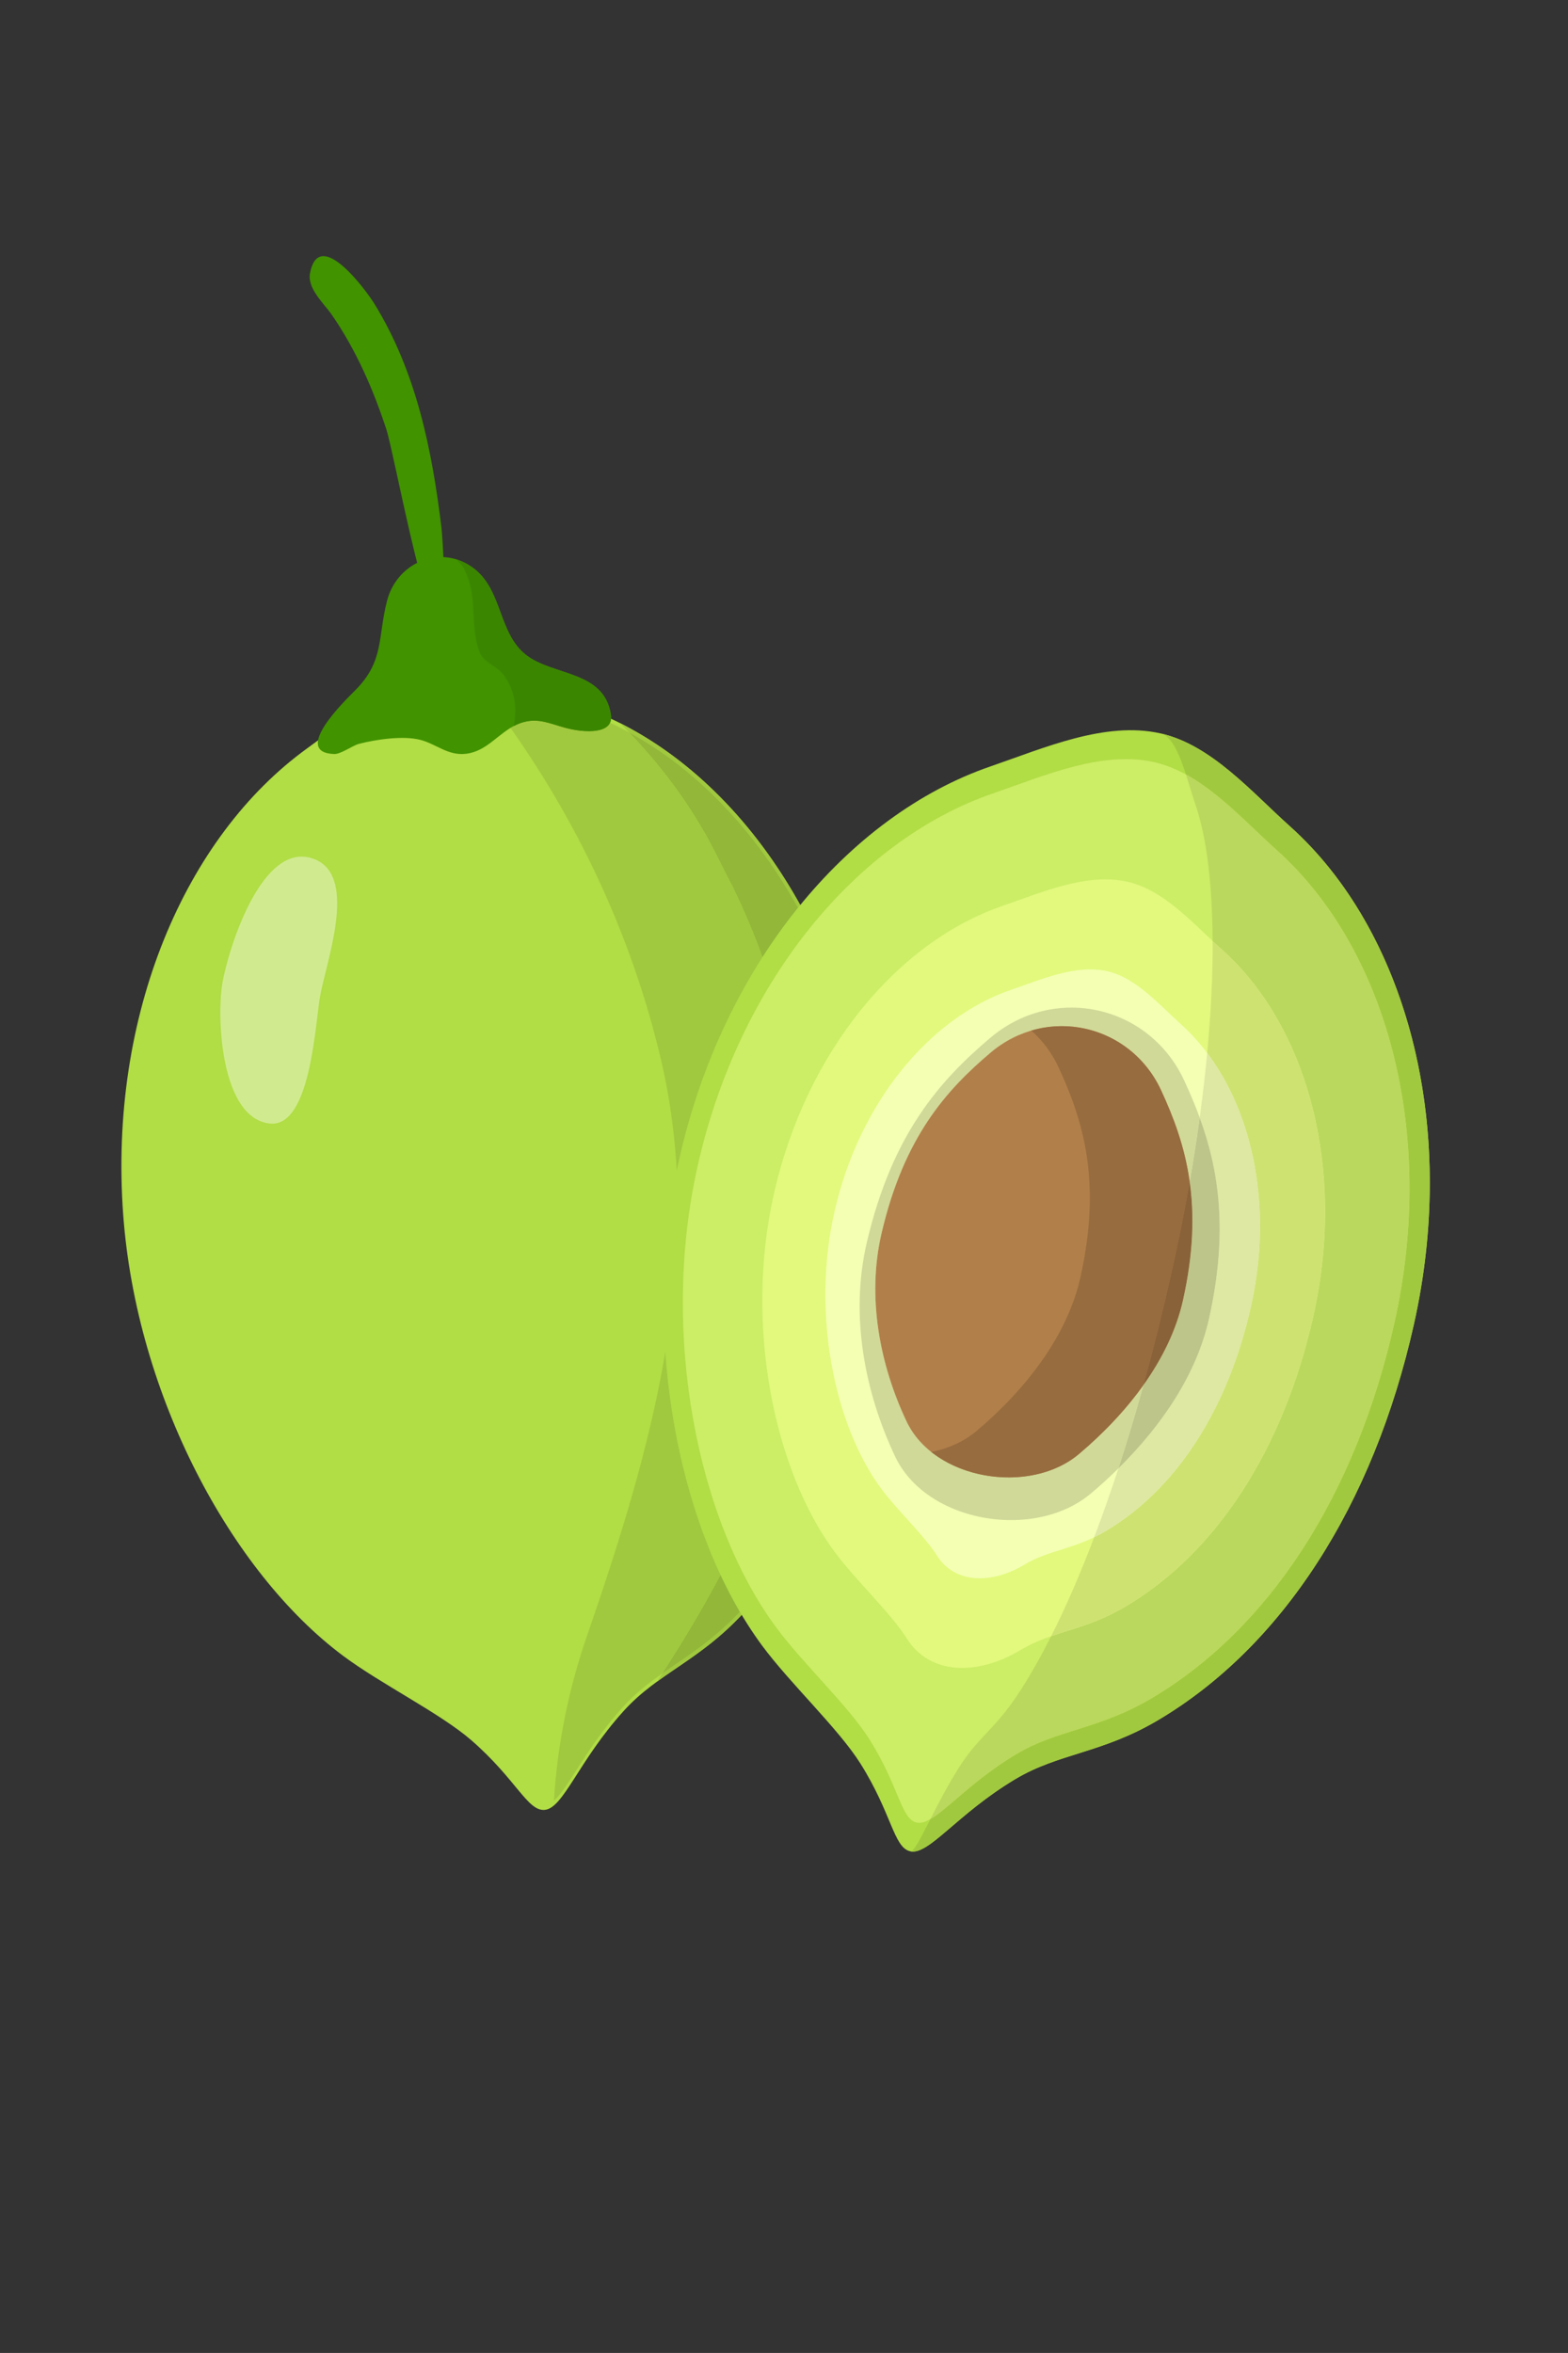<svg version="1.0" preserveAspectRatio="xMidYMid meet" height="2048" viewBox="0 0 1023.75 1536" zoomAndPan="magnify" width="1365" xmlns:xlink="http://www.w3.org/1999/xlink" xmlns="http://www.w3.org/2000/svg"><rect x="0" y="0" width="1023.75" height="1536" fill="#333333" stroke="none"/><defs><clipPath id="b09892a206"><path clip-rule="nonzero" d="M 309 567.383 L 359 567.383 L 359 639 L 309 639 Z M 309 567.383"></path></clipPath></defs><path fill-rule="nonzero" fill-opacity="1" d="M 344.449 577.688 C 344 576.461 341.992 573.066 340.406 573.105 C 340.613 573.094 344.465 577.727 344.449 577.688 C 344.055 576.602 344.5 577.82 344.449 577.688" fill="#321713"></path><g clip-path="url(#b09892a206)"><path fill-rule="nonzero" fill-opacity="1" d="M 331.57 637.23 C 333.801 637.441 336.039 637.277 338.184 636.715 C 336.023 637.59 333.75 637.891 331.57 637.23 Z M 330.066 635.457 C 332.367 636.555 335.09 636.59 337.582 636.43 C 335.504 636.914 333.344 637.008 331.227 636.766 C 331.266 636.754 333.332 637.008 331.227 636.766 C 331.383 636.75 331.48 636.652 331.516 636.465 C 331.406 635.844 330.355 636.434 330.066 635.457 Z M 314.68 598.43 C 314.23 599.102 313.855 599.828 313.574 600.586 C 313.297 600.898 313.035 601.223 312.785 601.559 C 313.238 600.32 313.875 599.426 314.68 598.43 Z M 330.082 584.199 C 330.047 584.535 330.016 584.875 329.98 585.215 C 329.648 585.242 327.328 585.004 327.289 585.223 C 327.41 585.461 327.641 585.543 327.98 585.465 C 327.113 585.598 326.18 585.508 325.293 585.598 C 325.703 585.453 326.121 585.344 326.547 585.27 C 326.391 585.297 325.422 585.441 325.133 585.539 C 326.691 584.812 328.363 584.324 330.082 584.199 Z M 330.043 576.828 C 330.066 576.965 330.137 577.387 330.176 577.605 C 330.156 577.484 330.117 577.27 330.043 576.828 C 330.027 576.754 330.031 576.773 330.043 576.824 C 329.961 576.352 329.867 575.883 329.762 575.414 C 329.781 575.484 330.527 577.945 330.594 576.938 C 330.684 577.414 331.184 580.242 331.152 582.125 C 331.168 582.035 331.168 581.953 331.184 581.867 C 331.195 582.203 331.281 585.121 330.965 585.137 C 330.965 584.488 330.984 583.844 331.031 583.191 C 330.938 583.555 330.805 583.824 330.566 583.832 C 330.68 581.488 330.438 579.137 330.043 576.828 Z M 330.73 573.324 C 331.582 573.133 335.66 575.582 335.801 575.348 C 336.078 574.871 333.555 573.41 333.227 573.254 C 334.906 573.398 335.926 575.152 336.824 576.348 C 334.828 575.719 331.164 575.777 330.355 573.766 C 330.957 574.164 333.984 574.598 333.742 574.516 C 332.684 574.16 331.703 573.902 330.73 573.324 Z M 335.18 572.777 C 335.496 572.859 337.004 574.379 337.613 574.668 C 338.07 575.125 339.195 576.754 339.828 576.332 C 340.297 576.02 337.004 572.918 336.52 572.723 C 337.219 572.707 337.887 572.574 338.477 572.984 C 336.703 572.746 339.293 574.082 339.602 574.41 C 339.898 574.73 341.859 577.547 342.34 577.047 C 342.453 576.637 342.305 576.273 341.895 575.957 C 342.059 576.188 342.25 576.258 342.469 576.172 C 342.746 575.812 339.711 573.109 339.352 572.809 C 340.766 572.918 341.516 573.488 342.488 574.539 C 342.754 574.828 344.609 577.719 344.887 577.531 C 345.793 576.906 342.465 573.566 341.965 573.16 C 343.105 573.461 343.777 573.777 344.594 574.699 C 344.895 575.031 346.176 577.77 346.488 577.703 C 347.262 577.535 345.207 574.422 344.945 574.168 C 347.051 574.637 347.691 578 348.277 579.703 C 347.18 579.113 346.855 578.871 346.336 577.691 C 346.281 577.566 346.617 578.848 346.648 578.93 C 345.336 578.383 343.965 577.973 342.57 577.695 C 342.25 577.609 340.617 576.316 340.645 576.297 C 340.508 576.707 340.684 577.055 341.172 577.344 C 339.734 577.008 338.145 577.027 337.242 575.836 C 336.379 574.699 335.07 573 333.5 572.918 C 334.023 572.863 334.547 572.82 335.07 572.789 C 334.945 572.793 334.801 572.801 335.18 572.777 Z M 350.051 580.258 C 350.156 580.18 350.172 580.07 350.094 579.938 C 350.148 580.094 350.262 580.172 350.43 580.172 C 350.891 579.98 349.438 576.977 349.312 576.652 C 349.676 576.926 352.074 579.637 351.711 579.797 C 351.973 579.68 351.516 578.664 351.465 578.508 C 352.008 579.059 352.648 582.34 352.578 582.809 C 352.738 581.82 352.711 580.773 352.594 579.781 C 353.043 580.148 353.234 580.633 353.164 581.223 C 353.16 581.184 353.16 581.168 353.164 581.234 C 353.211 581.93 353.176 581.441 353.164 581.254 C 353.227 582.203 353.188 583.156 353.352 584.098 C 352.062 582.309 350.363 580.852 348.434 579.785 C 349.352 579.488 347.277 575.52 346.965 575.121 C 347.668 575.504 350.043 580.258 350.051 580.258 Z M 353.773 579.188 C 353.449 579.84 353.285 578.918 353.066 578.375 C 353.305 578.645 353.539 578.914 353.773 579.188 C 353.773 579.191 353.547 578.906 353.773 579.188 Z M 330.793 575.34 C 330.816 575.371 330.793 575.379 330.59 575.25 C 330.648 575.023 330.633 574.801 330.539 574.59 C 331.098 574.996 331.668 575.578 332.262 576 C 331.742 575.844 331.258 575.609 330.793 575.34 Z M 354.031 584.906 C 354.004 584.562 354.332 583.004 354.352 582.363 C 354.926 583.375 355.395 584.207 355.344 585.375 C 355.312 586.113 355.809 587.082 355.797 587.355 C 355.82 586.602 355.773 586.055 356.262 585.59 C 356.883 587.293 356.016 588.426 355.969 590.129 C 355.957 590.609 356.789 588.703 356.75 588.812 C 356.762 589.18 356.129 591.523 356.355 591.574 C 356.523 591.547 356.629 591.449 356.668 591.273 C 356.496 591.809 356.332 592.348 356.172 592.891 C 354.465 589.656 351.609 586.898 348.52 584.984 C 344.922 582.766 341.191 582.781 337.328 581.504 C 337.441 581.543 337.484 581.555 337.316 581.504 C 336.145 581.113 336.953 581.379 337.293 581.492 C 334.016 580.402 331.855 579.34 330.91 575.836 C 332.324 576.559 333.844 576.875 335.312 577.121 C 336.66 577.348 336.805 577.809 337.754 578.773 C 338.648 579.684 339.934 580.293 340.77 580.945 C 339.371 579.848 337.91 578.785 336.781 577.387 C 337.188 577.449 337.578 577.566 337.953 577.746 C 337.98 577.676 337.953 577.637 337.914 577.598 C 339.238 577.828 340.57 578.027 341.883 578.32 C 342.086 578.59 344.074 581.074 344.406 580.742 C 344.633 580.516 342.859 578.734 342.676 578.523 C 344.062 578.895 345.41 579.387 346.676 580.066 C 347.066 580.277 349.758 583.527 349.938 583.344 C 350.066 583.215 348.473 581.289 348.316 581.07 C 349.098 581.637 353.844 587.664 353.676 587.711 C 354.473 587.488 352.957 584.457 352.645 583.945 C 353.012 584.32 353.57 584.875 353.641 584.863 C 354.027 584.809 353.742 581.656 353.711 581.305 C 354.34 582.266 353.941 583.766 354.031 584.906 Z M 355.797 582.406 C 355.004 581.637 354.566 580.676 354.172 579.676 C 354.77 580.477 355.266 581.336 355.695 582.234 C 355.59 582.02 355.492 581.754 355.797 582.406 Z M 356.715 593.516 C 356.742 593.672 356.727 593.816 356.672 593.953 C 356.195 592.812 356.469 592.531 356.785 591.363 C 356.781 592.082 356.754 592.797 356.715 593.516 Z M 332.207 586.094 C 333.535 586.062 334.82 586.406 336.047 586.914 C 334.621 586.523 332.906 586.746 331.625 586.109 C 332.562 586.004 332.48 586.051 332.207 586.094 Z M 347.738 590.219 C 347.492 589.855 347.547 589.852 348.602 591.301 C 347.523 590.371 346.023 589.688 345.414 588.469 C 345.324 588.289 345.184 588.176 345.055 588.047 C 345.305 588.309 345.492 588.637 345.562 589.051 C 345.426 588.969 344.777 587.934 344.59 588.086 C 344.52 588.238 344.562 588.375 344.715 588.5 C 343.48 587.754 342.18 587.121 340.84 586.598 C 343.652 586.547 345.973 588.176 347.738 590.219 Z M 341.949 631.953 C 341.551 631.977 337.699 631.598 337.715 631.559 C 337.789 631.91 338.074 632.094 338.566 632.102 C 337.695 632.133 339.473 632.758 339.566 632.785 C 338.508 632.777 337.211 632.586 336.156 632.148 C 336.777 632.453 337.418 632.707 338.102 632.84 C 336.23 632.809 333.867 632.852 332.227 632.641 C 335.809 633.133 339.898 633.371 343.508 633.312 C 340.551 635.934 338.117 636.062 334.336 635.844 C 332.801 635.758 331.219 635.547 329.836 634.84 C 329.781 634.734 327.535 633.16 327.605 633.121 C 327.473 633.469 327.629 633.758 328.078 633.992 C 328.938 634.973 329.016 634.824 329.445 635.992 C 329.105 635.938 328.793 635.664 328.516 635.324 C 328.645 635.512 328.754 635.719 328.902 635.895 C 327.805 635.328 327.699 635.574 326.867 634.285 C 326.328 633.453 325.562 632.062 325.332 631.285 C 325.824 632.902 326.543 634.508 327.777 635.699 C 325.445 635.23 324.215 634.992 323.078 632.871 C 322.797 632.344 320.848 627.211 320.805 627.215 C 320.461 627.262 320.945 629.316 320.992 629.535 C 320.742 629.098 318.637 624.199 318.891 624.234 C 317.879 624.098 319.742 628.566 319.926 628.918 C 320.297 629.633 320.742 630.34 321.359 630.871 C 321.699 631.922 322.152 632.957 322.785 633.867 C 320.57 632.504 318.613 630.836 316.945 628.832 C 316.434 628.219 314.535 621.477 314.445 621.488 C 313.793 621.582 315.113 626.133 315.289 626.602 C 314.883 625.996 312.848 619.711 312.988 619.711 C 312.555 619.711 313.23 622.758 313.301 623.027 C 311.914 619.934 310.738 616.449 310.594 613.031 C 310.523 611.434 311.227 609.375 311.785 607.867 C 311.961 607.395 314.121 603.727 314.098 603.703 C 313.664 603.27 311.676 606.758 311.508 607.098 C 311.664 606.633 314.008 601.09 314.219 601.301 C 313.773 600.855 311.434 605.332 311.273 605.762 C 310.742 607.215 310.922 608.254 310.574 609.484 C 310.711 607.047 310.953 605.207 312.258 603.219 C 312.59 602.719 315.652 598.594 315.723 598.688 C 315.488 598.383 314.578 599.48 314.465 599.594 C 314.668 599.211 316.727 596.281 316.676 596.23 C 316.434 595.988 315.543 597.281 315.457 597.383 C 315.977 596.211 316.637 595.078 317.695 594.297 C 317.977 594.086 320.941 592.156 320.883 592.051 C 320.453 591.301 315.453 595.969 315.039 596.344 C 315.387 595.652 318.582 591.98 318.477 591.844 C 318.25 591.551 316.902 593.156 316.758 593.328 C 318.527 590.586 324.254 585.445 327.699 586.789 C 327.16 586.582 326.609 586.434 326.043 586.348 C 326.773 586.137 327.523 586.309 328.258 586.043 C 328.672 585.977 329.086 585.914 329.504 585.863 C 330.391 586.148 329.18 587.156 329.848 587.336 C 330.316 587.164 330.473 586.773 330.324 586.16 C 331.051 586.445 330.445 587.223 330.891 587.344 C 331.238 587.242 331.371 586.988 331.293 586.582 C 335.617 588.66 338.492 592.797 340.508 597.148 C 340.633 597.027 340.77 596.922 340.906 596.809 C 340.629 596.238 340.371 595.652 340.062 595.09 C 340.254 595.172 341.059 595.586 341.992 596.039 C 342.246 595.891 342.496 595.734 342.773 595.605 C 341.441 595.043 340.047 594.57 339.727 594.52 C 338.27 591.992 336.484 589.602 334.195 587.77 C 334.805 588.02 340.91 590.609 341.008 590.348 C 341.414 589.246 334.406 587.879 334.18 587.754 C 333.727 587.391 333.258 587.055 332.77 586.742 C 333.57 586.859 340.953 589.145 341.004 589.027 C 340.988 588.93 340.93 588.867 340.871 588.809 C 341.039 588.832 341.199 588.809 341.348 588.707 C 341.668 588.012 335.734 585.953 335.121 585.824 C 336.379 585.953 337.625 586.191 338.848 586.527 C 338.617 586.453 338.508 586.402 339.27 586.629 C 339.445 586.945 341.051 587.238 341.375 587.371 C 342.727 587.926 344 588.625 345.234 589.395 C 345.441 589.75 346.746 592.461 347.477 594.336 C 347.66 594.309 347.844 594.285 348.027 594.266 C 347.543 592.594 346.434 590.363 346.223 590.043 C 348.047 591.289 349.289 592.586 350.324 594.238 C 350.586 594.266 350.832 594.34 351.09 594.387 C 351.398 594.312 351.703 594.266 352.012 594.227 C 350.543 591.27 348.547 588.543 345.801 586.949 C 343.348 585.52 341.184 586.613 338.809 585.895 C 336.496 585.191 333.809 584.961 331.516 585.109 C 331.723 583.176 331.637 581.223 331.398 579.297 C 332.059 580.555 333.043 581.328 334.375 581.781 C 334.777 581.918 338.672 583.133 338.355 582.516 C 341.695 583.75 344.949 584.23 348.016 586.203 C 350.805 588.121 353.09 590.73 354.746 593.676 C 354.801 593.773 354.906 594.051 355.027 594.395 C 355.914 594.566 356.809 594.762 357.715 594.996 C 357.762 593.859 357.816 592.711 357.801 591.543 C 357.867 592.711 357.887 593.879 357.895 595.047 C 358.07 595.098 358.242 595.156 358.418 595.207 C 358.41 593.832 358.406 592.457 358.309 591.082 C 358.188 589.344 358.34 587.371 358.02 585.68 C 357.883 584.965 357.566 586.676 357.629 586.238 C 356.293 580.309 352.613 575.945 346.895 573.848 C 341.863 571.254 335.246 570.09 329.996 572.738 C 329.473 571.195 328.758 569.656 327.621 568.469 C 327.457 568.57 327.512 568.727 327.785 568.93 C 327.195 568.457 326.785 567.836 326.164 567.391 C 327.305 568.203 327.355 570.816 328.09 572.039 C 329.41 574.234 329.738 577.164 329.988 579.703 C 330.094 580.738 330.145 581.777 330.137 582.816 C 330.117 584.48 328.703 583.914 327.301 584.301 C 326.805 584.438 321.617 586.414 321.688 586.586 C 321.949 586.754 322.23 586.727 322.539 586.512 C 319.547 588.469 317.352 590.621 315.34 593.574 C 314.77 594.414 309.699 603.969 309.668 603.949 C 310.098 603.875 310.375 603.574 310.5 603.043 C 307.051 613.387 311.461 627.148 319.91 633.938 C 321.742 635.414 323.875 636.582 326.203 637.02 C 327.766 637.312 328.477 637.375 329.883 638.109 C 331.039 638.715 332.336 638.992 333.637 638.996 C 336.387 639 339.07 637.898 341.383 636.484 C 341.766 636.246 344.137 634.512 345.789 633.32 C 345.105 632.824 344.441 632.281 343.816 631.672 C 343.195 631.82 342.555 631.914 341.949 631.953" fill="#321713"></path></g><path fill-rule="nonzero" fill-opacity="1" d="M 348.949 576.379 C 349.074 576.75 348.727 576.211 348.949 576.379 C 348.961 576.418 348.926 576.359 348.949 576.379" fill="#321713"></path><path fill-rule="nonzero" fill-opacity="1" d="M 336.84 576.367 C 336.391 576.488 336.086 576.406 335.918 576.125 C 336.305 576.062 336.613 576.141 336.84 576.367 C 336.543 576.301 336.84 576.367 336.84 576.367" fill="#321713"></path><path fill-rule="nonzero" fill-opacity="1" d="M 335.816 576.141 C 335.57 576.094 335.324 576.047 335.082 575.996 C 336.727 576.172 335.664 575.879 335.816 576.141 C 335.57 576.09 335.809 576.133 335.816 576.141" fill="#321713"></path><path fill-rule="nonzero" fill-opacity="1" d="M 332.645 573.016 C 333.051 572.961 332.855 573.086 332.645 573.016 C 332.699 573.008 332.664 573.023 332.645 573.016" fill="#321713"></path><path fill-rule="nonzero" fill-opacity="1" d="M 351.887 577.363 C 351.516 576.746 352.48 577.719 352.574 578.055 C 352.344 577.824 352.117 577.594 351.887 577.363 C 351.855 577.309 352.125 577.59 351.887 577.363" fill="#321713"></path><path fill-rule="nonzero" fill-opacity="1" d="M 331.395 572.863 C 330.863 572.914 330.586 573.211 330.086 572.965 C 331.336 572.695 332.605 572.508 333.883 572.422 C 333.047 572.527 332.215 572.676 331.395 572.863 C 331.215 572.879 332.211 572.676 331.395 572.863" fill="#321713"></path><path fill-rule="nonzero" fill-opacity="1" d="M 330.559 575.645 C 330.801 575.402 330.719 576.969 330.684 576.348 C 330.48 576.18 330.441 575.945 330.559 575.645 C 330.562 575.645 330.582 575.848 330.559 575.645" fill="#321713"></path><path fill-rule="nonzero" fill-opacity="1" d="M 329.051 572.738 C 328.641 572.246 328.441 571.082 328.188 570.465 C 328.555 571.188 328.828 571.961 329.051 572.738 C 329.043 572.73 328.824 571.953 329.051 572.738" fill="#321713"></path><path fill-rule="nonzero" fill-opacity="1" d="M 327.547 570.062 C 327.785 570.582 328.004 571.105 328.207 571.637 C 327.898 571.148 327.68 570.625 327.547 570.062 C 327.762 570.527 327.672 570.621 327.547 570.062" fill="#321713"></path><path fill-rule="nonzero" fill-opacity="1" d="M 330.965 585.812 C 330.723 585.707 330.977 585.719 330.965 585.812 C 330.926 585.797 330.965 585.793 330.965 585.812" fill="#321713"></path><path fill-rule="nonzero" fill-opacity="1" d="M 330.457 585.176 C 330.184 584.504 330.234 584.164 330.613 584.16 C 330.879 584.824 330.828 585.16 330.457 585.176 C 330.496 584.84 330.473 585.176 330.457 585.176" fill="#321713"></path><path fill-rule="nonzero" fill-opacity="1" d="M 330.785 585.152 C 330.531 584.559 330.566 584.223 330.902 584.141 C 330.902 584.199 331.047 585.133 330.785 585.152 C 330.809 584.812 330.828 585.148 330.785 585.152" fill="#321713"></path><path fill-rule="nonzero" fill-opacity="1" d="M 315.691 596.098 C 315.934 595.809 316.242 595.473 316.562 595.203 C 315.742 596.398 315.309 596.934 314.312 597.848 C 314.621 597.164 315.207 596.664 315.691 596.098 C 315.73 596.051 315.297 596.555 315.691 596.098" fill="#321713"></path><path fill-rule="nonzero" fill-opacity="1" d="M 311.613 603.02 C 311.633 602.715 311.742 602.602 311.938 602.676 C 311.57 603.379 311.461 603.492 311.613 603.02 C 311.68 602.898 311.59 603.105 311.613 603.02" fill="#321713"></path><path fill-rule="nonzero" fill-opacity="1" d="M 332.395 585.707 C 332.066 585.797 331.738 585.883 331.41 585.969 C 331.383 585.484 331.711 585.398 332.395 585.707 C 332.055 585.762 332.074 585.711 332.395 585.707" fill="#321713"></path><path fill-rule="nonzero" fill-opacity="1" d="M 335.984 589.371 C 336.613 589.602 342.676 592.59 342.797 592.301 C 343.242 591.188 336.383 589.523 335.984 589.371 C 338.277 590.211 335.922 589.348 335.984 589.371" fill="#321713"></path><path fill-rule="nonzero" fill-opacity="1" d="M 338.363 591.742 C 338.812 592.062 343.77 595.285 343.953 594.762 C 344.098 594.344 341.598 593.098 341.277 592.922 C 340.668 592.59 340.059 592.266 339.441 591.945 C 340.945 592.742 337.355 591.027 338.363 591.742 C 340.055 592.949 338.191 591.621 338.363 591.742" fill="#321713"></path><path fill-rule="nonzero" fill-opacity="1" d="M 313.016 607.191 C 312.715 607.812 310.375 614.777 311.684 614.77 C 312.078 614.77 312.336 610.902 312.41 610.438 C 312.504 609.867 313.074 607.07 313.016 607.191" fill="#321713"></path><path fill-rule="nonzero" fill-opacity="1" d="M 312.645 610.812 C 312.098 612.355 311.906 614.004 311.852 615.633 C 311.844 615.883 312.223 619.746 312.895 619.121 C 313.207 618.836 312.492 615.523 312.477 614.945 C 312.453 613.934 312.527 612.918 312.738 611.926 C 312.41 613.453 313.082 609.582 312.645 610.812" fill="#321713"></path><path fill-rule="nonzero" fill-opacity="1" d="M 313.98 614.5 C 314.105 613.648 313.383 615.527 313.461 615.148 C 313.293 615.961 313.191 616.789 313.176 617.613 C 313.164 618.059 313.359 621.875 314.188 621.66 C 314.414 621.602 313.867 615.254 313.98 614.5 C 314.012 614.277 313.613 616.934 313.98 614.5" fill="#321713"></path><path fill-rule="nonzero" fill-opacity="1" d="M 316.777 623.105 C 316.797 623.793 319.066 630.773 320.121 629.594 C 320.363 629.324 316.793 623.594 316.777 623.105 C 316.844 625.402 316.773 622.938 316.777 623.105" fill="#321713"></path><path fill-rule="nonzero" fill-opacity="1" d="M 316.242 622.941 C 316.242 622.898 315.027 619.594 315.273 619.594 C 314.195 619.59 317.574 630.82 318.445 630.07 C 318.504 630.02 316.309 623.746 316.242 622.941 C 316.234 622.824 316.449 625.438 316.242 622.941" fill="#321713"></path><path fill-rule="nonzero" fill-opacity="1" d="M 323.055 630.422 C 323.098 630.605 323.344 631.82 323.84 632.512 C 324.082 632.852 325.574 635.363 326.137 634.973 C 326.512 634.711 323.18 630.984 323.055 630.422 C 323.023 630.293 323.203 631.082 323.055 630.422" fill="#321713"></path><path fill-rule="nonzero" fill-opacity="1" d="M 324.043 589.758 C 323.953 589.828 322.383 590.457 322.398 590.48 C 322.648 590.898 324.262 589.574 324.043 589.758 C 323.598 590.113 324.105 589.703 324.043 589.758" fill="#321713"></path><path fill-rule="nonzero" fill-opacity="1" d="M 336.816 635.844 C 337.465 635.844 338.145 635.832 338.773 635.832 C 338.125 635.832 337.445 635.844 336.816 635.844" fill="#321713"></path><path fill-rule="nonzero" fill-opacity="1" d="M 331.23 633.617 C 332.73 634.656 334.543 635.227 336.348 635.414 C 335.117 635.398 333.66 635.184 332.566 634.887 C 333.332 635.098 342.316 635.688 341.809 634.496 C 341.891 634.684 336.961 634.98 336.793 634.969 C 335.234 634.855 332.27 634.332 331.23 633.617 C 332.648 634.598 331.148 633.562 331.23 633.617" fill="#321713"></path><path fill-rule="nonzero" fill-opacity="1" d="M 332.32 576.664 C 332.289 576.633 336.152 581.562 336.547 581.031 C 336.684 580.852 332.715 577.059 332.32 576.664" fill="#321713"></path><path fill-rule="nonzero" fill-opacity="1" d="M 348.77 603.797 C 348.957 603.797 348.605 601.539 348.574 601.352 C 348.562 601.297 348.441 603.859 348.77 603.797 C 348.805 603.797 348.738 603.801 348.77 603.797" fill="#321713"></path><path fill-rule="nonzero" fill-opacity="1" d="M 382.129 623.848 C 381.984 623.809 380.793 627.262 380.922 627.348 C 381.137 627.332 381.254 627.184 381.277 626.895 C 381.137 627.195 379.871 629.574 379.898 629.598 C 380.223 629.855 382.41 626.473 381.801 626.184 C 381.66 626.18 381.578 626.254 381.555 626.406 C 381.789 625.957 381.965 625.484 382.086 624.988 C 382.008 626.297 382.02 627.637 381.164 628.672 C 381.016 628.852 379.395 630.711 379.641 630.859 C 379.746 630.922 381.277 629.254 381.434 629.078 C 381.129 630.195 380.711 631.277 380.176 632.305 C 380.176 632.305 376.391 634.566 376.375 634.422 C 376.602 634.648 376.887 634.605 377.227 634.293 C 378.328 633.672 375.223 635.316 376.445 635.164 C 376.25 635.262 374.824 635.828 374.754 635.84 C 375.867 635.688 377.211 635.086 378.168 634.516 C 377.117 635.77 374.809 636.492 373.355 636.223 C 374.539 636.434 375.75 636.367 376.859 636.031 C 376.598 636.316 374.359 636.484 374.391 636.762 C 374.418 637.016 375.891 636.848 376.023 636.84 C 374.867 637.855 373.473 638.473 372.074 639.078 C 370.723 638.953 369.508 638.484 368.223 638.094 C 369.043 638.359 370 639.219 370.949 639.523 C 369.824 639.855 367.566 639.121 366.613 638.66 C 367.625 639.141 368.652 639.789 369.812 639.809 C 367.645 640.328 366.055 640.012 364.348 638.512 C 365.148 639.203 365.875 640.043 367.109 640.312 C 365.914 640.453 363.129 639.312 362.812 638.168 C 362.891 638.426 363.645 639.402 363.523 639.34 C 364.066 639.824 364.57 640.105 365.223 640.418 C 364.074 640.48 363.965 640.695 362.996 639.984 C 362.781 639.824 361.57 638.332 361.41 638.418 C 360.91 638.672 362.918 640.398 363.086 640.508 C 361.363 640.465 359.539 639.82 359.09 637.902 C 359.297 638.727 359.797 639.473 360.426 640.039 C 360.051 639.863 356.891 637.441 356.887 637.449 C 356.367 638.02 358.684 639.855 359.082 640.129 C 358.082 639.961 355.344 638.23 355.242 637.32 C 355.336 638.23 356.012 639.059 356.676 639.629 C 356.062 639.375 354.152 636.781 354.027 636.832 C 353.477 637.066 354.484 638.578 354.566 638.699 C 353.52 638.047 352.648 637.086 352.113 636.016 C 352.461 636.773 352.898 637.5 353.41 638.16 C 352.48 637.598 351.867 636.875 351.254 635.992 C 352.098 637.258 352.965 637.809 353.984 638.809 C 352.473 638.27 349.543 636.285 349.723 634.391 C 349.699 634.973 349.816 635.523 350.074 636.047 C 349.461 635.457 348.016 634.352 347.895 633.504 C 348.168 635.078 350.125 636.699 351.254 637.684 C 350.324 637.238 345.789 632.859 346.461 632.465 C 346.172 632.633 347.152 634.164 347.23 634.293 C 346.652 633.715 346.176 633.051 345.75 632.289 C 345.375 632.465 345.523 632.793 346.195 633.273 C 345.855 633.023 344.227 630.621 344.68 631.676 C 343.219 630.453 342.445 629.359 341.434 627.496 C 342.332 628.602 343.559 629.77 344.641 630.68 C 344.559 630.613 345.926 632.047 345.738 631.441 C 347.363 632.402 349.039 632.941 350.539 634.059 C 350.77 633.965 350.773 633.801 350.551 633.566 C 351.895 634.078 353.27 634.496 354.664 634.82 C 354.805 634.855 356.199 635.641 355.855 635.105 C 365.918 637.25 378.102 635.301 381.465 623.957 C 381.293 624.98 381.93 621.848 382.004 621.207 C 382.09 622.086 382.137 622.969 382.129 623.848 C 382.062 623.832 382.137 622.965 382.129 623.848 Z M 379.398 633.609 C 379.383 633.453 379.461 633.332 379.641 633.246 C 379.422 633.641 379.344 633.762 379.398 633.609 Z M 353.969 639.195 C 353.98 639.199 353.996 639.207 354.008 639.211 C 353.996 639.207 353.98 639.199 353.969 639.195 Z M 354.816 639.48 C 354.895 639.504 354.637 639.41 354.816 639.48 C 354.82 639.48 354.801 639.473 354.816 639.48 Z M 337.145 609.457 C 337.297 606.039 337.98 602.332 340.266 599.645 C 338.688 602.094 338.246 606.898 337.742 609.844 C 336.75 615.668 338.074 621.09 340.402 626.48 C 337.707 621.156 336.883 615.379 337.145 609.457 C 337.301 605.992 336.934 614.188 337.145 609.457 Z M 336.484 588.402 C 336.516 588.699 336.543 588.992 336.574 589.285 C 336.508 588.746 336.434 588.207 336.348 587.672 C 336.594 587.93 336.637 588.176 336.484 588.402 C 336.504 588.699 336.484 588.344 336.484 588.402 Z M 336.305 605.504 C 335.762 606.52 335.355 607.598 335.027 608.699 C 335.363 606.859 336.203 605.422 336.699 603.648 C 336.777 604.035 337.387 601.77 337.48 601.367 C 337.582 600.938 338.219 597.715 337.5 597.602 C 337.227 597.672 337.086 597.859 337.074 598.164 C 337.074 595.695 336.992 593.348 336.754 590.879 C 337.469 595.848 338.828 600.789 336.305 605.504 C 335.754 606.531 337.777 602.758 336.305 605.504 Z M 333.801 610.707 C 333.75 614.273 334.055 617.832 334.43 621.375 C 332.758 619.266 327.934 618.105 327.613 615.336 C 328.199 615.859 333.445 619.996 333.656 619.703 C 333.711 619.508 333.645 619.348 333.457 619.223 C 333.602 619.398 333.77 619.441 333.953 619.344 C 334.316 618.895 327.438 613.664 327.555 613.551 C 327.238 613.859 330.465 616.762 330.824 617.109 C 328.809 615.777 327.699 614.961 327.035 612.625 C 328.051 613.824 329.246 614.898 330.586 615.727 C 330.617 615.746 332.418 616.727 332.363 616.492 C 332.215 615.723 331.395 614.625 331.395 613.906 C 331.426 614.523 331.66 614.855 332.09 614.91 C 331.762 615.09 330.047 607.375 329.945 606.691 C 330.152 606.883 332 611.207 332.641 610.586 C 332.566 610.656 330.527 606.875 330.258 606.535 C 329.445 604.449 330.004 602.566 330.562 600.402 C 330.707 601.012 333.016 607.852 333.906 607.168 C 334.156 606.98 331.777 603.102 331.566 602.617 C 330.672 600.555 330.645 599.566 331.516 597.477 C 331.641 598.012 334.156 603.758 334.789 603.117 C 334.812 603.094 332.188 598.504 331.992 597.961 C 331.5 596.57 332.742 594.918 333.441 593.664 C 333.801 595.012 334.48 596.25 335.344 597.336 C 336.492 598.777 335.367 601.668 334.988 603.391 C 334.828 604.137 332.07 614.57 333.648 614.418 C 333.223 614.457 334.031 608.641 334.168 608.098 C 334.004 609.777 334.348 611.43 334.207 613.078 C 334.172 612.633 333.801 610.598 333.801 610.707 C 333.75 614.27 333.801 610.578 333.801 610.707 Z M 328.305 617.273 C 328.391 617.332 328.457 617.402 328.305 617.273 C 328.332 617.289 328.336 617.297 328.305 617.273 Z M 335.879 604.648 C 336.016 604.508 335.816 604.969 335.879 604.648 C 335.891 604.633 335.871 604.684 335.879 604.648 Z M 334.602 591.559 C 334.992 590.824 335.297 590.043 335.512 589.242 C 335.453 591.848 335.559 594.461 335.797 597.059 C 335.266 596.387 334.738 595.711 334.309 594.973 C 333.41 593.426 333.809 593.055 334.602 591.559 C 334.996 590.816 334.273 592.18 334.602 591.559 Z M 331.168 597.551 C 330.859 597.258 330.914 596.941 331.336 596.59 C 331.461 596.93 331.406 597.25 331.168 597.551 C 331.113 597.465 331.238 597.355 331.168 597.551 Z M 331.062 614.492 C 330.988 614.168 330.914 613.84 330.84 613.512 C 331.012 613.938 331.191 614.359 331.375 614.781 C 331.27 614.684 331.168 614.59 331.062 614.492 C 330.996 614.164 331.168 614.586 331.062 614.492 Z M 331.102 614.699 C 331.625 615.137 331.777 615.672 332.102 616.262 C 331.266 616.031 330.934 615.508 331.102 614.699 C 331.23 614.805 331.16 615.016 331.102 614.699 Z M 326.766 611.699 C 326.625 611.258 326.473 610.816 326.309 610.387 C 327.934 612.062 329.875 613.246 330.773 615.332 C 329.562 614.535 327.223 613.164 326.766 611.699 C 326.629 611.254 326.785 611.766 326.766 611.699 Z M 323.633 603.164 C 323.867 603.805 328.078 610.688 328.93 609.328 C 329.043 609.145 326.594 607.039 326.344 606.762 C 325.148 605.43 324.406 603.812 323.625 602.227 C 322.562 600.105 324.938 595.68 326.23 594.109 C 326.223 595.344 326.117 596.355 326.75 597.594 C 327.461 598.988 328.805 600.395 328.699 601.949 C 328.316 601.469 324.973 596.191 325.445 596.078 C 325.191 596.141 326.008 598.348 326.086 598.547 C 325.973 598.359 325.148 596.52 324.801 596.715 C 324.457 596.91 325.48 600.371 325.594 600.652 C 326.086 601.855 326.754 602.98 327.531 604.02 C 328.664 605.539 328.805 606.344 329.23 608.172 C 328.691 607.625 323.75 601.5 323.699 601.539 C 323.531 601.66 326.879 606.055 327.223 606.461 C 327.871 607.227 329.176 608.039 329.438 608.984 C 329.547 610.035 329.98 610.977 330.156 612 C 327.543 609.926 325.559 608.555 324.367 605.434 C 325.68 607.785 327.461 609.969 329.691 611.5 C 327.598 610.035 323.848 605.961 323.633 603.164 C 324.52 605.59 323.637 603.219 323.633 603.164 Z M 332.707 593.387 C 332.527 592.902 333.125 592.203 333.348 591.762 C 333.168 592.301 332.801 593.352 332.707 593.387 C 332.68 593.309 332.742 593.371 332.707 593.387 Z M 332.023 594.238 C 332.121 594.062 332.219 593.887 332.312 593.711 C 332.52 594.008 332.355 594.824 332.023 594.238 C 332.121 594.062 332.07 594.32 332.023 594.238 Z M 331.453 595.852 C 331.383 595.402 331.598 595.02 331.863 594.539 C 332.273 595.008 331.426 595.609 331.453 595.852 Z M 330.762 596.961 C 330.914 596.582 331.07 596.211 331.238 595.844 C 331.328 596.16 331.246 597.664 330.762 596.961 C 330.914 596.586 330.809 597.027 330.762 596.961 Z M 327.77 597.242 C 328.477 598.363 329.168 598.762 328.922 600.109 C 328.012 598.742 327.156 597.43 326.703 595.832 C 326.988 596.355 327.344 596.824 327.77 597.242 C 328.188 597.91 327.367 596.852 327.77 597.242 Z M 333.227 590.844 C 333.168 590.598 333.109 590.348 333.051 590.102 C 333.492 590.344 333.551 590.59 333.227 590.844 C 333.18 590.594 333.293 590.75 333.227 590.844 Z M 331.855 590.031 C 332.059 589.891 332.266 589.75 332.469 589.609 C 332.621 590.996 333.078 590.973 332.266 592.246 C 332 591.535 331.812 590.801 331.855 590.031 C 332.059 589.891 331.809 590.852 331.855 590.031 Z M 330.273 596.207 C 329.688 595.281 327.914 592.312 329.203 591.641 C 329.527 593.41 330.887 594.535 330.273 596.207 C 329.449 594.898 330.406 595.848 330.273 596.207 Z M 331.344 593.805 C 331.16 594.156 330.988 594.512 330.824 594.871 C 330.355 594.098 329.922 593.293 329.633 592.43 C 329.219 591.199 329.66 591.422 330.582 590.859 C 330.609 591.879 330.84 592.914 331.344 593.805 C 331.156 594.156 330.844 592.922 331.344 593.805 Z M 331.582 593.395 C 331.016 592.32 330.383 591.027 331.5 590.277 C 331.43 591.348 332.09 592.5 331.582 593.395 C 331.488 593.223 331.68 593.223 331.582 593.395 Z M 328.43 594.742 C 328.406 594.652 328.074 593.781 328.148 594.363 C 327.609 593.391 327.344 592.527 328.484 591.996 C 328.48 593.754 330.145 596.137 329.641 597.488 C 329.164 596.77 328.766 595.992 328.523 595.156 C 328.93 595.461 328.434 594.75 328.43 594.742 C 328.391 594.566 328.516 594.859 328.43 594.742 Z M 326.77 593.465 C 326.992 593.254 327.215 593.039 327.438 592.828 C 327.531 595.094 329.754 596.711 329.176 598.961 C 328.52 598.035 325.699 594.617 326.77 593.465 C 326.984 593.242 326.734 593.504 326.77 593.465 Z M 325.594 600.066 C 325.578 600.031 325.566 599.992 325.551 599.957 C 325.566 599.992 325.578 600.031 325.594 600.066 Z M 325.07 597.754 C 326.094 600.012 328.531 602.32 328.695 604.652 C 327.707 603.492 326.734 602.305 326.02 600.949 C 326.168 601.227 328.035 604.086 328.301 603.812 C 328.258 603.855 325.211 598.473 325.07 597.754 C 325.941 599.68 325.539 600.105 325.07 597.754 Z M 325.426 608.078 C 327.027 610.004 330.078 611.465 330.418 613.891 C 328.254 611.988 326.523 610.754 325.426 608.078 C 326.762 609.684 325.719 608.797 325.426 608.078 Z M 330.324 598.465 C 330.074 598.172 330.156 597.836 330.57 597.449 C 330.945 597.688 330.863 598.023 330.324 598.465 C 330.297 598.43 330.457 598.168 330.324 598.465 Z M 335.211 589.531 C 334.988 590.641 334.281 591.734 333.711 592.691 C 333.902 592.176 335.496 588.145 334.844 588.094 C 334.281 588.047 334.09 589.711 333.809 590.059 C 333.652 589.66 333.402 589.363 333.055 589.164 C 333.949 588.48 334.77 587.797 335.609 587.047 C 335.551 587.914 335.473 588.699 335.211 589.531 C 335.211 589.539 335.359 589.066 335.211 589.531 Z M 325.375 594.188 C 325.848 593.664 326.527 592.816 327.191 592.555 C 324.684 594.879 323.379 597.836 323.238 601.277 C 323.008 598.707 323.969 596.293 325.375 594.188 C 325.883 593.629 323.93 596.352 325.375 594.188 Z M 327.418 614.172 C 327.535 614.418 327.656 614.66 327.773 614.906 C 327.488 614.766 327.367 614.52 327.418 614.172 C 327.523 614.426 327.457 614.352 327.418 614.172 Z M 330.469 599.555 C 330.691 600.398 329.777 602.656 329.625 603.695 C 329.434 603.352 329.543 602.359 329.555 602.031 C 329.762 602.238 329.777 600.332 329.82 600 C 329.664 600.055 330.77 597.773 330.824 597.664 C 331.398 598.152 330.375 599.234 330.469 599.555 Z M 331.773 596.055 C 331.711 596.207 331.648 596.359 331.586 596.516 C 331.445 595.867 332.266 594.582 332.527 593.973 C 332.926 594.395 331.977 595.633 331.773 596.055 C 331.699 596.203 331.949 595.691 331.773 596.055 Z M 342.629 597.047 C 342.656 597.25 342.539 597.066 342.629 597.047 C 342.633 597.078 342.609 597.051 342.629 597.047 Z M 338.391 616.953 C 338.449 616.828 338.512 616.699 338.57 616.57 C 338.473 617.355 338.41 617.48 338.391 616.953 C 338.449 616.828 338.398 617.051 338.391 616.953 Z M 339.844 602.902 C 340.07 602.66 340.301 602.422 340.527 602.18 C 340.512 602.199 339.711 603.516 339.844 602.902 C 340.066 602.656 339.828 602.965 339.844 602.902 Z M 341.191 627.227 C 341.195 627.383 341.195 627.535 341.199 627.688 C 340.996 627.27 340.809 626.848 340.633 626.418 C 340.598 626.348 341.18 627.293 341.191 627.227 Z M 345.164 632.82 C 345.379 633.281 345.25 633.133 344.773 632.375 C 344.957 632.477 345.086 632.621 345.164 632.82 C 345.195 632.895 345.086 632.723 345.164 632.82 Z M 348.07 635.598 C 348.5 636.176 348 635.656 348.07 635.598 C 348.133 635.676 348.062 635.605 348.07 635.598 Z M 346.355 634.051 C 346.137 633.82 345.418 633.379 345.199 632.863 C 345.734 633.547 346.5 633.816 346.91 634.574 C 346.699 634.43 346.512 634.258 346.355 634.051 Z M 347.531 634.785 C 347.609 634.918 347.695 635.047 347.785 635.176 C 347.281 634.836 347.332 634.887 346.922 634.266 C 347.184 634.363 347.391 634.535 347.531 634.785 C 347.59 634.879 347.434 634.668 347.531 634.785 Z M 343.371 631.047 C 343.762 631.352 343.914 631.797 344.18 632.219 C 343.879 631.852 343.668 631.422 343.371 631.047 C 343.445 631.105 343.637 631.383 343.371 631.047 Z M 343.031 630.766 C 343.312 631.062 342.945 630.852 343.031 630.766 C 343.055 630.789 343.027 630.77 343.031 630.766 Z M 351.836 594.734 C 362.129 596.375 373.832 601.312 378.949 610.926 C 381.469 615.656 382.551 621.012 380.172 626.059 C 378.922 628.703 374.391 634.699 370.91 632.855 C 371.477 633.164 372.078 633.328 372.723 633.355 C 372.309 633.461 367.805 633.637 367.961 633.391 C 367.508 634.113 370.938 634.219 371.188 634.172 C 370.887 634.289 367.074 635.086 367.273 634.645 C 367.336 635.008 367.602 635.176 368.074 635.145 C 367.547 635.258 365.875 635.707 365.457 635.426 C 365.176 635.242 362.52 633.418 362.414 633.547 C 362.25 633.75 365.023 635.363 365.312 635.488 C 363.414 635.582 361.777 635.719 360.301 634.52 C 360.129 634.379 359.438 633.332 359.133 633.531 C 358.746 633.781 360.43 635.117 360.59 635.207 C 359.414 634.941 357.949 634.305 357.168 633.422 C 357.785 634.109 358.539 634.68 359.438 634.949 C 358.5 634.738 357.559 634.531 356.621 634.316 C 356.453 634.156 354.73 632.176 354.758 632.164 C 354.508 632.262 356.02 634.074 356.145 634.203 C 355.305 634.25 354.723 633.895 354.395 633.148 C 354.309 633.035 353.242 631.402 353.141 631.441 C 352.926 631.523 354.348 633.629 354.473 633.801 C 353.473 633.555 351.5 629.512 351.434 629.52 C 350.777 629.586 353.328 633.281 353.527 633.551 C 352.129 633.172 351.867 632.957 351.219 631.629 C 351.082 631.348 350.363 629.055 350.172 629.07 C 349.598 629.121 351.238 632.645 351.473 632.953 C 350.277 632.578 349.941 632.441 349.645 631.164 C 349.586 630.922 349.262 628.457 349.137 628.469 C 348.82 628.5 349.371 631.945 349.461 632.266 C 348.641 631.953 347.602 627.895 347.422 627.941 C 346.844 628.082 348.141 631.441 348.324 631.797 C 347.027 631.246 346.953 630.91 346.746 629.484 C 346.707 629.211 346.504 626.637 346.211 626.672 C 345.656 626.73 346.512 630.617 346.652 631.02 C 345.738 630.562 345.441 630.441 345.305 629.383 C 345.266 629.09 345.172 626.59 344.906 626.578 C 344.355 626.562 344.902 629.656 344.973 629.945 C 344.039 629.223 344.129 628.492 344.168 627.367 C 344.172 627.227 344.406 625.23 344.117 625.242 C 343.289 625.277 343.848 628.668 343.996 629.098 C 342.906 628.141 342.273 627.191 342.188 625.82 C 342.219 626.453 342.328 627.07 342.52 627.676 C 341.395 626.391 340.199 625.051 340.648 623.332 C 340.75 622.941 341.938 618.906 341.805 618.867 C 341.336 618.73 340.32 623.688 340.246 624.188 C 340.074 623.793 340.785 620.523 340.469 620.473 C 340.035 620.406 339.867 623.004 339.871 623.285 C 339.324 621.871 339.719 621.598 340.227 620.129 C 340.344 619.781 341.656 616.223 341.527 616.164 C 341.059 615.957 339.699 621.07 339.566 621.551 C 339.613 621.191 340.25 618.277 339.898 618.152 C 339.523 618.016 339.258 621.238 339.254 621.512 C 339.105 621.039 338.938 616.965 339.273 617.02 C 339.047 616.98 338.73 619.176 338.711 619.293 C 338.57 618.531 340.09 612.504 340.52 612.77 C 340.199 612.574 338.5 616.082 338.344 616.434 C 338.312 615.988 338.906 613.172 339.062 613.281 C 338.875 613.148 338.293 614.48 338.262 614.547 C 338.25 613.859 341.008 609.543 340.586 609.25 C 340.383 609.109 338.457 612.703 338.27 613.043 C 338.289 612.191 338.914 610.676 339.293 610.082 C 338.945 610.66 338.617 611.25 338.316 611.852 C 338.387 610.617 339.672 609.168 340.129 607.988 C 339.828 608.789 338.824 610.152 338.363 611.137 C 338.449 609.855 338.523 608.621 339.305 607.551 C 339.41 607.402 341.27 604.742 340.945 604.527 C 340.848 604.461 339.051 607.379 338.898 607.691 C 339.16 606.488 339.195 605.594 340.055 604.691 C 340.32 604.406 342.301 602.078 340.668 603.711 C 341.555 602.695 340.625 603.688 340.496 603.824 C 340.648 603.719 340.695 603.602 340.633 603.461 C 340.465 603.32 339.609 604.434 339.543 604.516 C 339.809 602.945 342.484 600.559 343.664 599.773 C 342.656 600.434 341.82 601.312 341.016 602.207 C 341.523 601.398 342.172 600.035 342.973 599.605 C 341.656 600.332 340.738 601.57 339.871 602.758 C 339.945 602.402 341.547 598.578 341.824 598.879 C 341.441 598.82 341.156 599.047 340.977 599.566 C 341.379 598.883 341.961 598.258 342.777 598.105 C 343.109 598.238 342.223 599.664 343.289 597.852 C 343.262 597.949 342.82 599.574 342.809 599.59 C 343.16 599.16 343.105 599.059 343.332 598.57 C 343.281 598.887 343.484 599.164 343.422 599.293 C 343.523 599.055 343.637 598.824 343.766 598.602 C 343.758 599.496 343.695 598.41 344 599.355 C 343.91 599.082 344.285 596.492 344.457 595.988 C 344.258 596.586 343.98 596.617 343.727 597.195 C 345 593.922 348.828 594.25 351.836 594.734 C 355.109 595.254 349.523 594.363 351.836 594.734 Z M 381.719 615.707 C 381.625 615.324 381.383 615.773 381.027 614.711 C 380.621 613.508 380.125 612.336 379.547 611.207 C 378.391 608.953 376.898 606.871 375.148 605.043 C 371.57 601.312 366.969 598.887 362.156 597.137 C 358.551 595.828 354.734 594.574 350.91 594.078 C 349.215 593.863 347.391 593.789 345.746 594.352 C 345.012 594.602 344.324 594.996 343.785 595.559 C 343.57 595.789 342.887 597.125 342.723 597.133 C 342.48 596.406 342.75 596.223 341.77 595.379 C 341.918 595.473 343.109 596.336 343.305 596.008 C 343.371 595.898 338.574 591.125 338.141 590.426 C 337.387 589.207 336.898 587.848 336.68 586.43 C 336.668 586.363 336.582 582.113 337.035 582.336 C 336.215 581.93 335.969 585.406 335.996 585.785 C 335.738 585.418 335.945 583.562 336.027 583.238 C 335.781 584.141 336.094 585.711 335.379 586.242 C 333.43 587.707 331.34 588.258 329.293 589.551 C 327.441 590.719 326.074 591.441 324.754 593.281 C 323.328 595.266 322.328 597.602 322.246 600.066 C 322.07 605.211 325.48 609.73 326.613 614.574 C 326.727 615.07 326.836 617.902 327.359 617.98 C 328.398 618.137 329.426 618.426 330.371 618.891 C 331.609 619.496 333.973 621.363 333.926 622.852 C 333.941 622.473 333.906 622.098 333.816 621.73 C 333.965 621.906 334.699 623.23 334.965 623.145 C 335.57 622.949 334.504 616.465 334.434 615.68 C 334.41 612.82 334.75 609.926 335.879 607.277 C 337.164 604.266 338.316 601.754 338.176 598.395 C 338.043 595.242 337.23 592.18 336.863 589.062 C 337.438 590.312 337.859 591.473 338.719 592.582 C 338.629 592.477 337.398 590.82 337.344 590.859 C 336.328 591.516 341.797 596.738 342.258 597.301 C 339.098 598.781 337.57 603.523 337.098 606.656 C 336.398 611.27 336.637 616.129 337.793 620.648 C 340.043 629.438 346.465 636.961 355.023 640.105 C 361.141 642.352 369.266 642.121 375.043 638.836 C 382.758 634.441 383.531 623.375 381.719 615.707" fill="#321713"></path><path fill-rule="nonzero" fill-opacity="1" d="M 343.539 599.387 C 343.742 599.68 343.531 599.375 343.539 599.387 C 343.562 599.422 343.523 599.367 343.539 599.387" fill="#321713"></path><path fill-rule="nonzero" fill-opacity="1" d="M 343.73 599.43 C 344.66 601.113 346.238 602.141 347.461 603.484 C 346.324 602.137 344.535 600.945 343.73 599.43 C 344.605 601.016 343.719 599.402 343.73 599.43" fill="#321713"></path><path fill-rule="nonzero" fill-opacity="1" d="M 362.773 609.426 C 366.738 611.945 369.297 619.059 367.688 623.566 C 367.691 622.977 366.93 618.715 367.02 620.609 C 366.922 620.188 366.809 619.77 366.684 619.352 C 367.195 620.758 366.688 622.609 367.32 624.004 C 366.504 624.34 366.758 622.695 366.668 622.211 C 366.434 620.98 366.074 619.777 365.746 618.57 C 366.184 620.156 366.344 622.207 366.707 623.945 C 366.562 623.891 365.094 623.402 365.086 623.395 C 365.418 623.68 365.793 623.898 366.203 624.047 C 364.551 623.789 362.969 623.637 361.367 623.125 C 360.375 622.613 359.344 622.191 358.344 621.688 C 358.219 621.547 356.578 619.02 357.531 620.734 C 356.707 620.129 356.137 619.812 355.961 618.75 C 356.023 619.172 356.148 619.574 356.328 619.957 C 355.457 619.453 354.023 615.105 353.734 615.133 C 353.258 615.18 354.711 618.566 354.875 618.93 C 354.152 618.402 353.125 614.477 353.121 614.477 C 352.863 614.508 353.234 616.121 353.25 616.203 C 352.895 615.625 352.008 612.906 352.195 614.438 C 352.027 613.969 351.879 613.5 351.734 613.027 C 351.797 613.129 352.055 613.617 352.098 613.504 C 352.277 612.965 352.145 611.867 352.066 611.281 C 352.039 611.102 351.844 612.547 351.848 612.516 C 351.66 611.895 351.469 611.277 351.262 610.66 C 351.664 611.16 351.199 609.477 351.336 609.125 C 351.691 608.223 351.473 606.914 351.074 606.039 C 351.789 606.395 352.531 606.688 353.297 606.902 C 352.344 606.664 351.266 606.188 350.703 605.352 C 354.793 606.484 359.125 607.105 362.773 609.426 C 366.613 611.867 359.074 607.07 362.773 609.426 Z M 357.277 621.734 C 357.109 621.609 356.941 621.48 356.773 621.355 C 357.121 621.586 357.473 621.805 357.836 622.008 C 357.648 621.918 357.461 621.828 357.277 621.734 C 357.109 621.609 357.461 621.832 357.277 621.734 Z M 353.57 618.035 C 354.152 618.664 354.766 619.277 355.379 619.879 C 354.707 619.32 354.102 618.73 353.57 618.035 C 353.742 618.223 354.008 618.609 353.57 618.035 Z M 350.984 611.922 C 351.004 612.062 351.023 612.199 351.043 612.336 C 350.836 611.934 350.816 611.797 350.984 611.922 C 351.004 612.059 350.957 611.926 350.984 611.922 Z M 349.398 604.977 C 349.16 604.793 350.105 604.977 350.113 605.434 C 349.875 605.281 349.637 605.129 349.398 604.977 C 349.379 604.965 349.633 605.141 349.398 604.977 Z M 350.277 606.207 C 350.004 605.809 349.719 605.426 349.41 605.059 C 350.016 605.219 350.301 605.598 350.277 606.207 C 350.008 605.809 350.199 605.969 350.277 606.207 Z M 356.84 620.82 C 356.578 620.629 356.316 620.438 356.059 620.242 C 355.793 620.547 356.051 620.789 356.832 620.977 C 356.328 620.641 355.91 620.32 355.598 619.867 C 355.641 619.844 355.66 619.816 355.652 619.777 C 356.512 620.387 356.273 620.066 356.84 620.82 C 356.57 620.641 356.715 620.656 356.84 620.82 Z M 357.637 620.91 C 357.785 621.121 357.93 621.336 358.074 621.547 C 357.492 621.336 357.043 620.969 356.723 620.441 C 357.008 620.887 357.312 621.043 357.637 620.91 C 357.77 621.133 357.629 620.914 357.637 620.91 Z M 348.996 604.832 C 350.23 606.992 350.75 609.141 350.875 611.656 C 350.312 609.352 349.758 607.012 348.457 605 C 349.949 607.344 350.324 610.355 350.977 613.039 C 351.34 614.531 351.891 615.98 352.699 617.289 C 353.492 618.562 354.801 619.367 355.609 620.539 C 354.039 619.484 356.07 621.09 356.246 621.246 C 357.102 622.016 358.18 622.531 359.27 622.871 C 360.035 623.109 360.789 623.367 361.551 623.605 C 361.887 623.77 365.035 624.617 363.602 624.113 C 364.953 624.367 366.332 624.562 367.641 625.023 C 368.117 625.191 368.273 624.496 367.793 624.375 C 367.945 624.211 368.016 624 368.004 623.746 C 368.012 623.938 367.961 624.742 368.211 624.762 C 368.52 624.789 368.871 620.812 368.902 620.555 C 368.906 620.488 368.223 621.953 368.332 621.625 C 368.555 616.699 366.523 611.062 362.098 608.531 C 360.711 607.742 348.285 603.418 347.988 604.285 C 348.09 604.719 348.426 604.898 348.996 604.832 C 349.453 605.633 348.691 604.73 348.996 604.832" fill="#321713"></path><path fill-rule="nonzero" fill-opacity="1" d="M 356.961 604.496 C 361.309 605.551 365.832 607.094 368.473 610.957 C 369.754 612.824 370.371 614.969 370.66 617.195 C 370.719 617.652 371.043 623.094 370.961 623.078 C 371.336 622.867 371.441 622.488 371.273 621.938 C 371.492 623.004 371.551 620.324 371.547 620.238 C 371.5 619.07 371.398 618.094 371.199 616.984 C 370.688 614.129 369.562 611.324 367.551 609.191 C 365.289 606.797 362.129 605.52 359.008 604.688 C 356.789 604.098 352.707 604.211 351.07 602.441 C 352.566 604.051 354.977 604.012 356.961 604.496 C 359.676 605.152 355.004 604.02 356.961 604.496" fill="#321713"></path><path fill-rule="nonzero" fill-opacity="1" d="M 352.711 610.41 C 352.523 611.168 352.613 611.824 353.219 612.555 C 352.926 612.223 352.578 610.957 352.711 610.41" fill="#321713"></path><path fill-rule="nonzero" fill-opacity="1" d="M 356 615.891 C 356.586 616.355 357.906 617.051 358.402 617.477 C 357.676 616.836 356.773 616.465 356 615.891 C 355.973 615.871 356.762 616.453 356 615.891" fill="#321713"></path><path fill-rule="nonzero" fill-opacity="1" d="M 363.207 620.488 C 362.578 620.254 361.957 619.996 361.348 619.719 C 361.957 620.059 362.605 620.23 363.207 620.488 C 362.586 620.23 363.227 620.496 363.207 620.488" fill="#321713"></path><path fill-rule="nonzero" fill-opacity="1" d="M 366.215 621.508 C 365.754 621.406 366.191 621.504 366.215 621.508 C 366.148 621.492 366.242 621.512 366.215 621.508" fill="#321713"></path><path fill-rule="nonzero" fill-opacity="1" d="M 328.641 607.301 C 326.66 605.02 324.652 602.594 323.898 599.602 C 324.672 602.598 326.609 605 328.641 607.301 C 326.648 605.004 328.664 607.328 328.641 607.301" fill="#321713"></path><path fill-rule="nonzero" fill-opacity="1" d="M 339.004 619.773 C 339.52 618.32 340.113 616.496 340.812 615.098 C 340.086 616.605 339.586 618.207 339.004 619.773 C 338.996 619.797 339.586 618.203 339.004 619.773" fill="#321713"></path><path fill-rule="nonzero" fill-opacity="1" d="M 341.906 621.863 C 341.793 622.496 341.699 623.133 341.625 623.773 C 341.254 620.492 341.254 627.488 341.57 625.516 C 341.641 625.941 341.75 626.359 341.891 626.766 C 341.48 625.699 341.719 622.844 341.906 621.863 C 341.789 622.496 341.926 621.766 341.906 621.863" fill="#321713"></path><path fill-rule="nonzero" fill-opacity="1" d="M 343.438 624.754 C 343.164 625.664 343.066 626.605 343.191 627.547 C 343.137 627.148 343.336 625.117 343.438 624.754 C 343.156 625.684 343.461 624.688 343.438 624.754" fill="#321713"></path><path fill-rule="nonzero" fill-opacity="1" d="M 360.738 634.191 C 360.391 633.934 360.043 633.648 359.684 633.418 C 359.973 633.715 360.359 633.973 360.738 634.191" fill="#321713"></path><path fill-rule="nonzero" fill-opacity="1" d="M 361.25 634.473 C 361.082 634.379 360.91 634.285 360.738 634.191 C 361.324 634.617 361.98 634.957 362.645 635.242 C 362.758 635.293 361.23 634.461 361.25 634.473 C 361.094 634.387 361.715 634.727 361.25 634.473" fill="#321713"></path><path fill-rule="nonzero" fill-opacity="1" d="M 359.344 633.219 C 359.457 633.285 359.57 633.352 359.684 633.418 C 359.121 632.84 359.43 633.262 359.344 633.219" fill="#321713"></path><path fill-rule="nonzero" fill-opacity="1" d="M 360.637 632.941 C 360.453 632.754 363.531 636.355 363.855 635.371 C 363.938 635.125 361.012 633.332 360.637 632.941 C 360.539 632.844 361.133 633.457 360.637 632.941" fill="#321713"></path><path fill-rule="nonzero" fill-opacity="1" d="M 364.535 633.746 C 364.273 633.566 366.203 635.691 366.539 635.176 C 366.617 635.062 364.711 633.867 364.535 633.746" fill="#321713"></path><path fill-rule="nonzero" fill-opacity="1" d="M 342.633 598.438 C 342.406 598.648 340.395 600.91 340.59 601.07 C 340.844 601.277 342.598 598.469 342.633 598.438 C 341.844 599.18 342.688 598.383 342.633 598.438" fill="#321713"></path><path fill-rule="nonzero" fill-opacity="1" d="M 348.523 608.812 C 348.488 608.602 347.93 606.535 347.668 606.641 C 347.469 606.715 348.535 608.883 348.523 608.812 C 348.395 608.074 348.535 608.871 348.523 608.812" fill="#321713"></path><path fill-rule="nonzero" fill-opacity="1" d="M 352.297 618.945 C 353.023 620.324 354.184 621.457 355.008 622.547 C 354.238 621.512 352.711 619.719 352.297 618.945 C 353.004 620.285 352.238 618.832 352.297 618.945" fill="#321713"></path><path fill-rule="nonzero" fill-opacity="1" d="M 370.781 624.281 C 371.02 623.566 371.184 623.062 371.242 622.27 C 371.18 622.871 370.996 623.684 370.781 624.281 C 370.777 624.293 371.02 623.621 370.781 624.281" fill="#321713"></path><path fill-rule="nonzero" fill-opacity="1" d="M 355.801 608.801 C 355.352 608.586 355.863 608.824 355.801 608.801 C 355.75 608.773 355.809 608.805 355.801 608.801" fill="#321713"></path><path fill-rule="nonzero" fill-opacity="1" d="M 355.211 608.434 C 355.543 608.703 355.23 608.445 355.211 608.434 C 355.258 608.473 355.207 608.43 355.211 608.434" fill="#321713"></path><path fill-rule="nonzero" fill-opacity="1" d="M 360.488 610.348 C 360.016 609.945 359.023 609.699 358.676 609.406 C 358.703 609.43 360.668 610.496 360.488 610.348 C 359.969 609.91 360.539 610.387 360.488 610.348" fill="#321713"></path><path fill-rule="nonzero" fill-opacity="1" d="M 363.75 613.957 C 363.867 614.117 364.723 615.809 364.996 615.715 C 365.906 615.406 363.32 613.352 363.75 613.957 C 364.148 614.512 363.621 613.777 363.75 613.957" fill="#321713"></path><path fill-rule="nonzero" fill-opacity="1" d="M 366.945 619.441 C 366.934 619.355 366.559 617.133 366.312 617.23 C 365.926 617.387 366.949 619.492 366.945 619.441 C 366.855 618.711 366.949 619.504 366.945 619.441" fill="#321713"></path><path fill-rule="nonzero" fill-opacity="1" d="M 364.996 614.887 C 365.117 615.086 365.18 614.77 365.176 614.715 C 366.051 616.445 365.336 614.734 365.125 614.355 C 364.859 613.18 363.977 612.082 363.004 611.398 C 364.008 612.078 364.355 613.824 364.996 614.887" fill="#321713"></path><path fill-rule="nonzero" fill-opacity="1" d="M 365.348 616.246 C 365.352 616.254 366.215 618.031 366.137 617.668 C 366.094 617.477 365.23 615.867 365.348 616.246 C 365.512 616.754 365.309 616.117 365.348 616.246" fill="#321713"></path><path fill-rule="nonzero" fill-opacity="1" d="M 358.801 608.688 C 358.965 608.086 362.039 611.363 362.223 611.645 C 362.117 611.457 361.969 611.398 361.789 611.465 C 361.582 611.723 363.223 613.078 363.211 613.035 C 362.633 610.723 356.859 604.531 354.109 607.336 C 355.312 606.332 357.758 608.215 358.801 608.688 C 358.793 608.719 357.277 608 358.801 608.688" fill="#321713"></path><path fill-rule="nonzero" fill-opacity="1" d="M 359.133 620.844 C 359.75 621.461 360.812 622.328 361.273 622.867 C 360.652 622.117 359.723 621.434 359.133 620.844" fill="#321713"></path><path fill-rule="nonzero" fill-opacity="1" d="M 361.633 622.527 C 361.824 622.945 361.984 623.07 362.117 622.906 C 361.91 622.473 361.746 622.348 361.633 622.527" fill="#321713"></path><path fill-rule="nonzero" fill-opacity="1" d="M 363.047 622.855 C 363.215 623.23 363.445 623.387 363.734 623.328 C 364.027 622.961 362.859 622.707 363.047 622.855" fill="#321713"></path><path fill-rule="nonzero" fill-opacity="1" d="M 363.754 622.961 C 364.156 623.621 364.469 623.801 364.703 623.5 C 364.223 622.793 363.906 622.617 363.754 622.961" fill="#321713"></path><path fill-rule="nonzero" fill-opacity="1" d="M 368.488 634.535 C 368.406 634.543 368.418 634.672 368.504 634.664 C 368.586 634.656 368.574 634.523 368.488 634.535" fill="#321713"></path><path fill-rule="nonzero" fill-opacity="1" d="M 347.781 609.504 C 348.566 609.527 347.527 609.5 347.781 609.504 C 347.871 609.508 347.648 609.5 347.781 609.504" fill="#321713"></path><path fill-rule="nonzero" fill-opacity="1" d="M 348.059 609.555 C 349.492 610.395 349.234 610.809 349.297 612.605 C 349.34 613.824 349.246 614.57 349.738 616.059 C 348.566 614.113 346.934 611.359 347.398 609.023 C 346.797 612.574 349.59 616.453 351.379 619.137 C 352.227 620.402 352.051 621.629 353.402 622.918 C 354.758 624.273 356.434 625.656 357.832 627.109 C 356.016 625.176 352.93 623.078 352.176 620.285 C 353.672 622.41 355.355 624.207 357.684 625.422 C 358.305 625.75 365.238 628.055 365.297 627.066 C 365.312 626.781 360.059 625.973 359.496 625.805 C 359.062 625.672 354.492 623.223 355.059 622.812 C 354.852 622.961 355.637 623.727 355.711 623.809 C 354.582 622.898 353.355 621.613 352.84 620.484 C 352.625 620.016 350.527 615.469 350.473 615.48 C 349.816 615.645 352.387 620.098 352.688 620.496 C 351.715 619.191 350.688 617.867 350.164 616.32 C 349.574 614.586 349.961 613.273 349.629 611.516 C 349.535 611.02 348.531 607.562 348.328 607.641 C 348.094 607.738 348.938 609.727 349.023 609.945 C 348.703 609.816 348.379 609.684 348.059 609.555 C 348.352 609.727 348.383 609.633 348.059 609.555" fill="#321713"></path><path fill-rule="nonzero" fill-opacity="1" d="M 348.367 617.102 C 348.453 617.094 348.438 616.965 348.355 616.973 C 348.27 616.98 348.285 617.113 348.367 617.102" fill="#321713"></path><path fill-rule="nonzero" fill-opacity="1" d="M 363.148 639.164 C 363.273 639.223 363.398 639.281 363.523 639.34 C 362.906 638.777 363.262 639.199 363.148 639.164 C 363.277 639.207 363.055 639.133 363.148 639.164" fill="#321713"></path><path fill-rule="nonzero" fill-opacity="1" d="M 370.488 637.75 C 370.641 637.801 374.742 638.777 374.508 637.777 C 374.539 637.91 370.883 637.887 370.488 637.75 C 370.449 637.734 371.828 638.219 370.488 637.75" fill="#321713"></path><path fill-rule="nonzero" fill-opacity="1" d="M 372.031 637.355 C 372.383 637.566 375.738 637.891 375.309 637.121 C 375.391 637.273 372.09 637.387 372.031 637.355 C 372.98 637.93 371.953 637.305 372.031 637.355" fill="#321713"></path><path fill-rule="nonzero" fill-opacity="1" d="M 377.527 633.668 C 377.457 633.785 382.121 630.965 380.941 630.203 C 380.773 630.098 377.801 633.207 377.527 633.668 C 377.48 633.746 377.879 633.078 377.527 633.668" fill="#321713"></path><path fill-rule="nonzero" fill-opacity="1" d="M 341.133 622.379 C 341.074 622.621 340.641 625.578 341.055 625.531 C 341.32 625.504 341.172 622.211 341.133 622.379 C 340.883 623.395 341.156 622.27 341.133 622.379" fill="#321713"></path><path fill-rule="nonzero" fill-opacity="1" d="M 339.395 608.379 C 339.312 608.523 339.234 608.668 339.152 608.812 C 339.461 608.625 339.539 608.48 339.395 608.379" fill="#321713"></path><path fill-rule="nonzero" fill-opacity="1" d="M 338.887 609.285 C 338.887 609.305 338.926 609.215 338.887 609.285 C 338.887 609.285 338.895 609.277 338.887 609.285" fill="#321713"></path><path fill-rule="nonzero" fill-opacity="1" d="M 338.406 610.539 C 338.602 610.145 338.711 609.672 338.887 609.289 C 338.668 609.695 338.492 610.125 338.406 610.539" fill="#321713"></path><path fill-rule="nonzero" fill-opacity="1" d="M 376.383 630.645 C 376.141 631.133 373.688 631.457 373.008 631.906 C 372.535 632.195 374.637 632.004 374.285 632.062 C 375.117 631.922 375.996 631.43 376.383 630.645 C 376.445 630.52 375.844 631.734 376.383 630.645" fill="#321713"></path><path fill-rule="nonzero" fill-opacity="1" d="M 570.715 756.992 C 579.637 878.273 549.113 983.594 485.5 1052.844 C 456.68 1084.223 429.793 1092.023 407.363 1116.742 C 377.586 1149.547 367.859 1180.648 355.484 1181.512 C 344.363 1182.289 336.945 1161.414 307.75 1136.039 C 287.469 1118.43 248.727 1099.336 224.09 1080.965 C 150.93 1026.43 89.121 910.969 80.445 793.059 C 70.852 662.727 120.711 546.086 200.742 488.383 C 230.684 466.801 263.746 438.398 300.613 435.684 C 334.457 433.195 368.469 454.965 399.008 469.215 C 490.617 511.973 560.832 622.672 570.715 756.992" fill="#b1dd45"></path><path fill-rule="nonzero" fill-opacity="1" d="M 361.664 1175.445 C 363.945 1138.379 371.438 1101.684 383.602 1066.922 C 404.473 1006.434 423.914 944.91 434.43 882.395 C 438.102 935.477 450.852 986.223 470.461 1028.078 C 458.906 1049.914 446.09 1071.344 432.449 1092.418 C 423.391 1098.781 414.789 1105.438 406.766 1114.281 C 382.43 1141.102 371.598 1166.766 361.664 1175.445 M 441.867 764.426 C 440.645 742.48 437.809 720.422 433.059 698.258 C 414.902 617.191 380.402 541.852 333.312 475.156 C 334.008 474.734 334.711 474.332 335.441 473.945 C 335.434 473.953 335.434 473.953 335.434 473.953 C 336.082 473.617 336.73 473.297 337.395 473.008 C 341.555 471.148 345.254 470.453 348.754 470.453 C 356.996 470.453 364.141 474.32 373.633 476.188 C 376.328 476.723 380.375 477.297 384.449 477.297 C 390.324 477.297 396.27 476.094 398.277 471.805 C 398.352 471.832 398.418 471.871 398.484 471.898 C 402.613 473.832 406.715 475.906 410.762 478.113 C 428.789 496.898 444.824 517.539 458.285 540.461 C 465.984 553.387 471.391 565.73 478.34 578.703 C 485.746 593.816 492.234 609.211 497.867 624.844 C 473.391 663.066 454.453 707.824 443.426 757.113 C 442.879 759.535 442.363 761.984 441.867 764.426" fill="#a1c93f"></path><path fill-rule="nonzero" fill-opacity="1" d="M 428.957 1097.77 C 443.234 1087.352 458.719 1078.449 474.941 1063.449 C 458.719 1078.449 443.234 1087.359 428.957 1097.77 M 474.969 1063.422 C 474.996 1063.402 475.016 1063.383 475.035 1063.367 C 475.016 1063.383 474.996 1063.402 474.969 1063.422 M 475.117 1063.281 C 475.129 1063.273 475.137 1063.262 475.145 1063.254 C 475.137 1063.262 475.129 1063.273 475.117 1063.281 M 475.223 1063.188 C 475.238 1063.18 475.25 1063.16 475.258 1063.148 C 475.25 1063.16 475.23 1063.18 475.223 1063.188 M 475.352 1063.066 C 475.352 1063.066 475.352 1063.066 475.363 1063.055 C 475.352 1063.066 475.352 1063.066 475.352 1063.066" fill="#e8e8e8"></path><path fill-rule="nonzero" fill-opacity="1" d="M 428.957 1097.77 C 430.129 1095.984 431.293 1094.203 432.449 1092.418 C 448.156 1081.391 465.242 1071.25 483.09 1052.188 C 483.484 1052.852 483.879 1053.52 484.27 1054.176 C 481.277 1057.367 478.301 1060.316 475.363 1063.055 C 475.352 1063.066 475.352 1063.066 475.352 1063.066 C 475.316 1063.094 475.285 1063.121 475.258 1063.148 C 475.25 1063.16 475.238 1063.18 475.223 1063.188 C 475.191 1063.207 475.176 1063.234 475.145 1063.254 C 475.137 1063.262 475.129 1063.273 475.117 1063.281 C 475.09 1063.309 475.062 1063.336 475.035 1063.367 C 475.016 1063.383 474.996 1063.402 474.969 1063.422 C 474.957 1063.43 474.949 1063.441 474.941 1063.449 C 458.719 1078.449 443.234 1087.352 428.957 1097.77 M 521.035 592.617 C 493.004 542.012 454.691 502.07 410.762 478.113 C 408.801 476.066 406.812 474.039 404.801 472.039 C 451.809 495.688 492.852 537.336 522.488 590.812 C 522 591.414 521.516 592.016 521.035 592.617" fill="#a1c93f"></path><path fill-rule="nonzero" fill-opacity="1" d="M 432.449 1092.418 C 446.09 1071.344 458.906 1049.914 470.461 1028.078 C 474.395 1036.5 478.609 1044.543 483.09 1052.188 C 465.242 1071.25 448.156 1081.391 432.449 1092.418 M 497.867 624.844 C 492.234 609.211 485.746 593.816 478.34 578.703 C 471.391 565.73 465.984 553.387 458.285 540.461 C 444.824 517.539 428.789 496.898 410.762 478.113 C 454.691 502.07 493.004 542.012 521.035 592.617 C 512.859 602.746 505.121 613.504 497.867 624.844" fill="#92b739"></path><path fill-rule="nonzero" fill-opacity="1" d="M 288.238 344.516 C 282.023 293.348 271.84 243.008 244.574 198.492 C 239.469 190.148 208.309 147.316 202.414 178.348 C 200.52 188.355 211.52 198.098 216.496 205.289 C 232.25 228.035 243.617 253.922 252.207 280.152 C 257.109 295.121 277.031 404.668 286.664 404.793 C 292.691 404.855 288.859 349.707 288.238 344.516" fill="#419300"></path><path fill-rule="nonzero" fill-opacity="1" d="M 398.852 466.492 C 394.371 437.664 361.457 441.383 343.609 427.668 C 325.586 413.812 328.129 386.383 310.281 371.824 C 288.832 354.328 259.363 366.699 252.754 391.996 C 246.52 415.879 251.043 431.367 232.09 450.461 C 225.453 457.145 190.164 491.172 218.156 492.223 C 222.531 492.391 230.129 486.691 234.398 485.574 C 245.645 482.656 263.219 480.113 274.309 482.949 C 284.918 485.66 292.426 493.453 304.191 492.07 C 318.141 490.449 325.492 478.293 337.395 473.008 C 351.348 466.801 360.105 473.523 373.633 476.188 C 381.492 477.738 400.895 479.691 398.852 466.492" fill="#419300"></path><path fill-rule="nonzero" fill-opacity="1" d="M 384.449 477.297 C 380.375 477.297 376.328 476.723 373.633 476.188 C 364.141 474.32 356.996 470.453 348.754 470.453 C 345.254 470.453 341.555 471.148 337.395 473.008 C 336.73 473.297 336.082 473.617 335.434 473.953 C 335.434 473.953 335.434 473.953 335.441 473.945 C 336.082 473.617 336.73 473.297 337.395 473.008 C 341.555 471.148 345.254 470.453 348.754 470.453 C 356.996 470.453 364.141 474.32 373.633 476.188 C 376.328 476.723 380.375 477.297 384.449 477.297 C 390.324 477.297 396.27 476.094 398.277 471.805 C 396.27 476.094 390.324 477.297 384.449 477.297" fill="#92b739"></path><path fill-rule="nonzero" fill-opacity="1" d="M 310.234 371.797 C 310.227 371.785 310.219 371.777 310.207 371.77 C 310.219 371.777 310.227 371.785 310.234 371.797 M 310.199 371.758 C 310.18 371.75 310.172 371.738 310.16 371.73 C 310.172 371.738 310.188 371.75 310.199 371.758 M 310.16 371.73 C 309.27 371.008 308.367 370.34 307.449 369.723 C 308.367 370.34 309.27 371.008 310.16 371.73 M 307.438 369.711 C 307.43 369.703 307.418 369.703 307.41 369.691 C 307.418 369.703 307.43 369.703 307.438 369.711 M 307.391 369.684 C 307.383 369.676 307.371 369.676 307.371 369.664 C 307.371 369.676 307.383 369.676 307.391 369.684 M 307.344 369.645 C 307.336 369.645 307.336 369.637 307.324 369.637 C 307.336 369.637 307.336 369.637 307.344 369.645" fill="#e8e8e8"></path><path fill-rule="nonzero" fill-opacity="1" d="M 384.449 477.297 C 380.375 477.297 376.328 476.723 373.633 476.188 C 364.141 474.32 356.996 470.453 348.754 470.453 C 345.254 470.453 341.555 471.148 337.395 473.008 C 336.73 473.297 336.082 473.617 335.441 473.945 C 337.508 462.57 336.605 451.137 328.777 440.586 C 324.609 434.895 316.188 432.52 313.523 426.719 C 306.238 409.27 312.32 390.082 303.551 372.742 C 302.387 369.582 300.125 367.066 297.449 364.992 C 300.82 365.965 304.145 367.496 307.324 369.637 C 307.336 369.637 307.336 369.645 307.344 369.645 C 307.355 369.656 307.363 369.656 307.371 369.664 C 307.371 369.676 307.383 369.676 307.391 369.684 C 307.402 369.684 307.402 369.691 307.41 369.691 C 307.418 369.703 307.43 369.703 307.438 369.711 C 307.438 369.711 307.449 369.711 307.449 369.723 C 308.367 370.34 309.27 371.008 310.16 371.73 C 310.172 371.738 310.18 371.75 310.199 371.758 C 310.199 371.758 310.199 371.758 310.207 371.77 C 310.219 371.777 310.227 371.785 310.234 371.797 C 310.254 371.805 310.266 371.816 310.281 371.824 C 328.129 386.383 325.586 413.812 343.609 427.668 C 361.457 441.383 394.371 437.664 398.852 466.492 C 398.953 467.148 399 467.77 399 468.359 C 398.992 469.684 398.738 470.828 398.277 471.805 C 396.27 476.094 390.324 477.297 384.449 477.297" fill="#3b8600"></path><path fill-rule="nonzero" fill-opacity="1" d="M 177.75 733.535 C 177.188 733.535 176.605 733.496 176.023 733.43 C 144.332 729.789 141.496 665.367 145.062 642.641 C 148.047 623.641 167.125 559.188 196.969 559.188 C 199.879 559.188 202.902 559.801 206.027 561.141 C 233.816 573.043 212.617 628.773 208.902 650.805 C 205.805 669.121 202.668 733.543 177.75 733.535" fill="#d0eb8f"></path><path fill-rule="nonzero" fill-opacity="1" d="M 923.152 864.445 C 896.594 983.125 836.906 1075.098 755.98 1122.984 C 719.301 1144.688 691.305 1144.367 662.684 1161.535 C 624.688 1184.316 606.371 1211.277 594.281 1208.527 C 583.41 1206.059 582.348 1183.922 561.742 1151.191 C 547.434 1128.465 515.871 1098.98 497.602 1074.273 C 443.359 1000.895 417.605 872.48 443.426 757.113 C 471.965 629.582 553.441 532.352 646.758 500.285 C 681.664 488.281 721.535 470.66 757.605 478.734 C 790.727 486.141 816.984 516.824 842.086 539.309 C 917.398 606.734 952.574 733.02 923.152 864.445" fill="#b1dd45"></path><path fill-rule="nonzero" fill-opacity="1" d="M 910.449 863.375 C 885.262 975.953 828.633 1063.195 751.859 1108.621 C 717.066 1129.207 690.516 1128.906 663.359 1145.191 C 627.328 1166.812 609.957 1192.383 598.477 1189.77 C 588.16 1187.426 587.156 1166.426 567.609 1135.383 C 554.043 1113.82 524.105 1085.855 506.773 1062.41 C 455.32 992.805 430.891 870.996 455.375 761.555 C 482.449 640.582 559.742 548.348 648.254 517.934 C 681.375 506.547 719.188 489.828 753.406 497.488 C 784.82 504.508 809.734 533.629 833.555 554.945 C 904.988 618.91 938.352 738.707 910.449 863.375" fill="#cced66"></path><path fill-rule="nonzero" fill-opacity="1" d="M 857.566 858.926 C 838.059 946.113 794.199 1013.68 734.746 1048.863 C 707.801 1064.801 687.23 1064.578 666.203 1077.191 C 638.293 1093.93 607.18 1093.629 592.047 1069.59 C 581.531 1052.891 558.344 1031.234 544.918 1013.07 C 505.066 959.168 486.148 864.832 505.121 780.066 C 526.086 686.375 585.945 614.938 654.504 591.379 C 680.152 582.562 709.434 569.617 735.938 575.551 C 760.27 580.984 779.562 603.535 798.012 620.047 C 853.332 669.59 879.168 762.363 857.566 858.926" fill="#e2f97d"></path><path fill-rule="nonzero" fill-opacity="1" d="M 816.766 852.797 C 801.711 920.109 767.836 972.285 721.938 999.449 C 701.125 1011.758 685.25 1011.578 669.008 1021.32 C 647.465 1034.246 623.441 1034.012 611.75 1015.445 C 603.641 1002.559 585.738 985.828 575.371 971.812 C 544.598 930.191 529.992 857.348 544.637 791.902 C 560.832 719.566 607.047 664.406 659.977 646.215 C 679.785 639.41 702.402 629.414 722.859 633.996 C 741.645 638.191 756.543 655.602 770.785 668.352 C 813.5 706.602 833.461 778.234 816.766 852.797" fill="#f4ffb3"></path><path fill-rule="nonzero" fill-opacity="1" d="M 660.137 992.316 C 628.988 992.316 597.117 977.617 584.441 950.824 C 564.773 909.242 554.73 859 565.949 811.051 C 582.656 739.598 614.219 704.934 646.59 677.484 C 662.383 664.09 681.121 657.762 699.547 657.762 C 729.742 657.762 759.086 674.762 773.273 705.57 C 776.82 713.277 780.238 721.227 783.289 729.59 C 781.422 743.242 779.242 757.246 776.746 771.516 C 773.547 748.555 766.277 729.535 758.188 711.961 C 745.68 684.836 719.844 669.863 693.258 669.863 C 677.035 669.863 660.531 675.438 646.629 687.238 C 618.125 711.398 590.328 741.926 575.609 804.855 C 565.73 847.07 574.574 891.312 591.895 927.93 C 603.059 951.527 631.129 964.465 658.551 964.465 C 671.824 964.465 684.949 961.441 695.934 955.125 C 695.934 955.113 695.945 955.113 695.945 955.113 C 695.973 955.098 695.992 955.086 696.02 955.078 C 696.027 955.066 696.047 955.059 696.066 955.051 C 696.074 955.039 696.086 955.031 696.094 955.031 C 699.07 953.305 701.895 951.332 704.516 949.117 C 706.457 947.473 708.375 945.812 710.27 944.121 C 723.883 931.984 736.301 918.543 746.555 904.145 C 741.316 923.094 735.852 941.27 730.211 958.578 C 724.473 964.23 718.492 969.676 712.324 974.883 C 698.336 986.703 679.375 992.316 660.137 992.316" fill="#d0d998"></path><path fill-rule="nonzero" fill-opacity="1" d="M 772.332 848.863 C 763.855 886.75 737.062 921.613 704.516 949.117 C 672.25 976.387 609.957 966.098 591.895 927.93 C 574.574 891.312 565.73 847.07 575.609 804.855 C 590.328 741.926 618.125 711.398 646.629 687.238 C 683.316 656.109 738.059 668.266 758.188 711.961 C 773.891 746.066 786.48 785.641 772.332 848.863" fill="#b17f4a"></path><path fill-rule="nonzero" fill-opacity="1" d="M 695.934 955.125 C 695.934 955.113 695.945 955.113 695.945 955.113 C 695.945 955.113 695.934 955.113 695.934 955.125 M 696.02 955.078 C 696.027 955.066 696.047 955.059 696.066 955.051 C 696.047 955.059 696.027 955.066 696.02 955.078 M 696.094 955.031 C 699.078 953.305 701.895 951.332 704.516 949.117 C 706.457 947.473 708.375 945.812 710.27 944.121 C 708.375 945.812 706.457 947.473 704.516 949.117 C 701.895 951.332 699.07 953.305 696.094 955.031" fill="#b1b981"></path><path fill-rule="nonzero" fill-opacity="1" d="M 658.59 964.453 C 640.301 964.453 621.723 958.699 608.062 947.859 C 619.035 945.652 629.309 941.137 637.586 934.145 C 670.125 906.641 696.918 871.766 705.398 833.891 C 719.547 770.668 706.965 731.094 691.258 696.992 C 686.801 687.312 680.641 679.191 673.355 672.734 C 679.91 670.809 686.613 669.871 693.277 669.871 C 719.844 669.871 745.691 684.836 758.188 711.961 C 766.277 729.535 773.547 748.555 776.746 771.516 C 773.469 790.297 769.641 809.551 765.254 829.121 C 759.414 855.219 753.164 880.289 746.555 904.145 C 736.301 918.543 723.883 931.984 710.27 944.121 C 708.375 945.812 706.457 947.473 704.516 949.117 C 701.895 951.332 699.078 953.305 696.094 955.031 C 696.086 955.031 696.074 955.039 696.066 955.051 C 696.047 955.059 696.027 955.066 696.02 955.078 C 695.992 955.086 695.973 955.098 695.945 955.113 C 695.945 955.113 695.934 955.113 695.934 955.125 C 684.961 961.434 671.855 964.453 658.59 964.453" fill="#976c3f"></path><path fill-rule="nonzero" fill-opacity="1" d="M 596.121 1208.723 C 598.363 1208.703 600.816 1207.812 603.555 1206.246 C 600.816 1207.812 598.363 1208.703 596.121 1208.723 M 660.664 1162.754 C 660.691 1162.738 660.73 1162.727 660.746 1162.707 C 660.73 1162.727 660.691 1162.738 660.664 1162.754 M 660.793 1162.68 C 660.852 1162.645 660.918 1162.605 660.973 1162.566 C 660.918 1162.605 660.852 1162.645 660.793 1162.68 M 661.02 1162.539 C 661.207 1162.426 661.395 1162.312 661.582 1162.191 C 661.395 1162.312 661.207 1162.426 661.02 1162.539 M 662.164 1161.844 C 662.25 1161.797 662.324 1161.75 662.41 1161.703 C 662.324 1161.75 662.25 1161.797 662.164 1161.844 M 662.684 1161.535 C 691.305 1144.367 719.301 1144.688 755.98 1122.984 C 836.906 1075.098 896.594 983.125 923.152 864.445 C 930.164 833.129 933.508 802.105 933.516 772.098 C 933.508 802.105 930.164 833.129 923.152 864.445 C 896.594 983.125 836.906 1075.098 755.98 1122.984 C 719.301 1144.688 691.305 1144.367 662.684 1161.535" fill="#e8e8e8"></path><path fill-rule="nonzero" fill-opacity="1" d="M 596.055 1208.723 C 595.453 1208.723 594.863 1208.656 594.289 1208.527 C 594.355 1208.547 594.422 1208.555 594.488 1208.555 C 596.863 1208.555 601.172 1199.852 607.461 1187.508 C 618.906 1180.855 635.586 1161.855 663.359 1145.191 C 690.516 1128.906 717.066 1129.207 751.859 1108.621 C 828.633 1063.195 885.262 975.953 910.449 863.375 C 938.352 738.707 904.988 618.91 833.555 554.945 C 815.266 538.574 796.34 517.625 774.324 505.59 C 770.035 492.383 765.098 480.402 757.605 478.734 C 790.727 486.141 816.984 516.824 842.086 539.309 C 899.457 590.664 933.535 676.18 933.516 772.098 C 933.508 802.105 930.164 833.129 923.152 864.445 C 896.594 983.125 836.906 1075.098 755.98 1122.984 C 719.301 1144.688 691.305 1144.367 662.684 1161.535 C 662.586 1161.59 662.492 1161.648 662.41 1161.703 C 662.324 1161.75 662.25 1161.797 662.164 1161.844 C 661.977 1161.957 661.781 1162.078 661.582 1162.191 C 661.395 1162.312 661.207 1162.426 661.02 1162.539 C 661 1162.551 660.984 1162.559 660.973 1162.566 C 660.918 1162.605 660.852 1162.645 660.793 1162.68 C 660.777 1162.691 660.766 1162.699 660.746 1162.707 C 660.73 1162.727 660.691 1162.738 660.664 1162.754 C 632.434 1180.113 615.348 1199.504 603.555 1206.246 C 600.816 1207.812 598.363 1208.703 596.121 1208.723 C 596.102 1208.723 596.074 1208.723 596.055 1208.723" fill="#a1c93f"></path><path fill-rule="nonzero" fill-opacity="1" d="M 607.461 1187.508 C 612.492 1177.625 618.793 1165.395 626.398 1153.414 C 639.484 1132.773 649.875 1129.148 666.605 1102.988 C 673.242 1092.617 679.816 1080.957 686.293 1068.133 C 700.918 1063.094 716.344 1059.75 734.746 1048.863 C 794.199 1013.68 838.059 946.113 857.566 858.926 C 879.168 762.363 853.332 669.59 798.012 620.047 C 795.926 618.188 793.844 616.254 791.738 614.273 C 791.562 577.211 787.824 546.703 780.625 525.547 C 778.531 519.379 776.512 512.328 774.324 505.59 C 796.34 517.625 815.266 538.574 833.555 554.945 C 904.988 618.91 938.352 738.707 910.449 863.375 C 885.262 975.953 828.633 1063.195 751.859 1108.621 C 717.066 1129.207 690.516 1128.906 663.359 1145.191 C 635.586 1161.855 618.906 1180.855 607.461 1187.508" fill="#bad85d"></path><path fill-rule="nonzero" fill-opacity="1" d="M 686.293 1068.133 C 695.926 1049.059 705.34 1027.402 714.418 1003.484 C 716.859 1002.305 719.355 1000.969 721.938 999.449 C 767.836 972.285 801.711 920.109 816.766 852.797 C 830.992 789.254 818.598 727.836 788.191 687.398 C 790.66 661.074 791.844 636.492 791.738 614.273 C 793.844 616.254 795.926 618.188 798.012 620.047 C 853.332 669.59 879.168 762.363 857.566 858.926 C 838.059 946.113 794.199 1013.68 734.746 1048.863 C 716.344 1059.75 700.918 1063.094 686.293 1068.133" fill="#cee272"></path><path fill-rule="nonzero" fill-opacity="1" d="M 714.418 1003.484 C 719.816 989.285 725.082 974.293 730.211 958.578 C 758.852 930.344 781.316 896.879 789.336 861.039 C 802.215 803.523 795.605 763.242 783.289 729.59 C 785.27 715.109 786.902 701.027 788.191 687.398 C 818.598 727.836 830.992 789.254 816.766 852.797 C 801.711 920.109 767.836 972.285 721.938 999.449 C 719.355 1000.969 716.859 1002.305 714.418 1003.484" fill="#dee8a3"></path><path fill-rule="nonzero" fill-opacity="1" d="M 730.211 958.578 C 735.852 941.27 741.316 923.094 746.555 904.145 C 758.832 886.898 767.988 868.277 772.332 848.863 C 779.188 818.215 779.77 793.121 776.746 771.516 C 779.242 757.246 781.422 743.242 783.289 729.59 C 795.605 763.242 802.215 803.523 789.336 861.039 C 781.316 896.879 758.852 930.344 730.211 958.578" fill="#bdc58a"></path><path fill-rule="nonzero" fill-opacity="1" d="M 746.555 904.145 C 758.832 886.898 767.988 868.277 772.324 848.863 C 779.188 818.215 779.77 793.121 776.746 771.516 C 779.77 793.121 779.188 818.215 772.332 848.863 C 767.988 868.277 758.832 886.898 746.555 904.145" fill="#a17343"></path><path fill-rule="nonzero" fill-opacity="1" d="M 746.555 904.145 C 753.164 880.289 759.414 855.219 765.254 829.121 C 769.641 809.551 773.469 790.297 776.746 771.516 C 779.77 793.121 779.188 818.215 772.324 848.863 C 767.988 868.277 758.832 886.898 746.555 904.145" fill="#896239"></path></svg>
